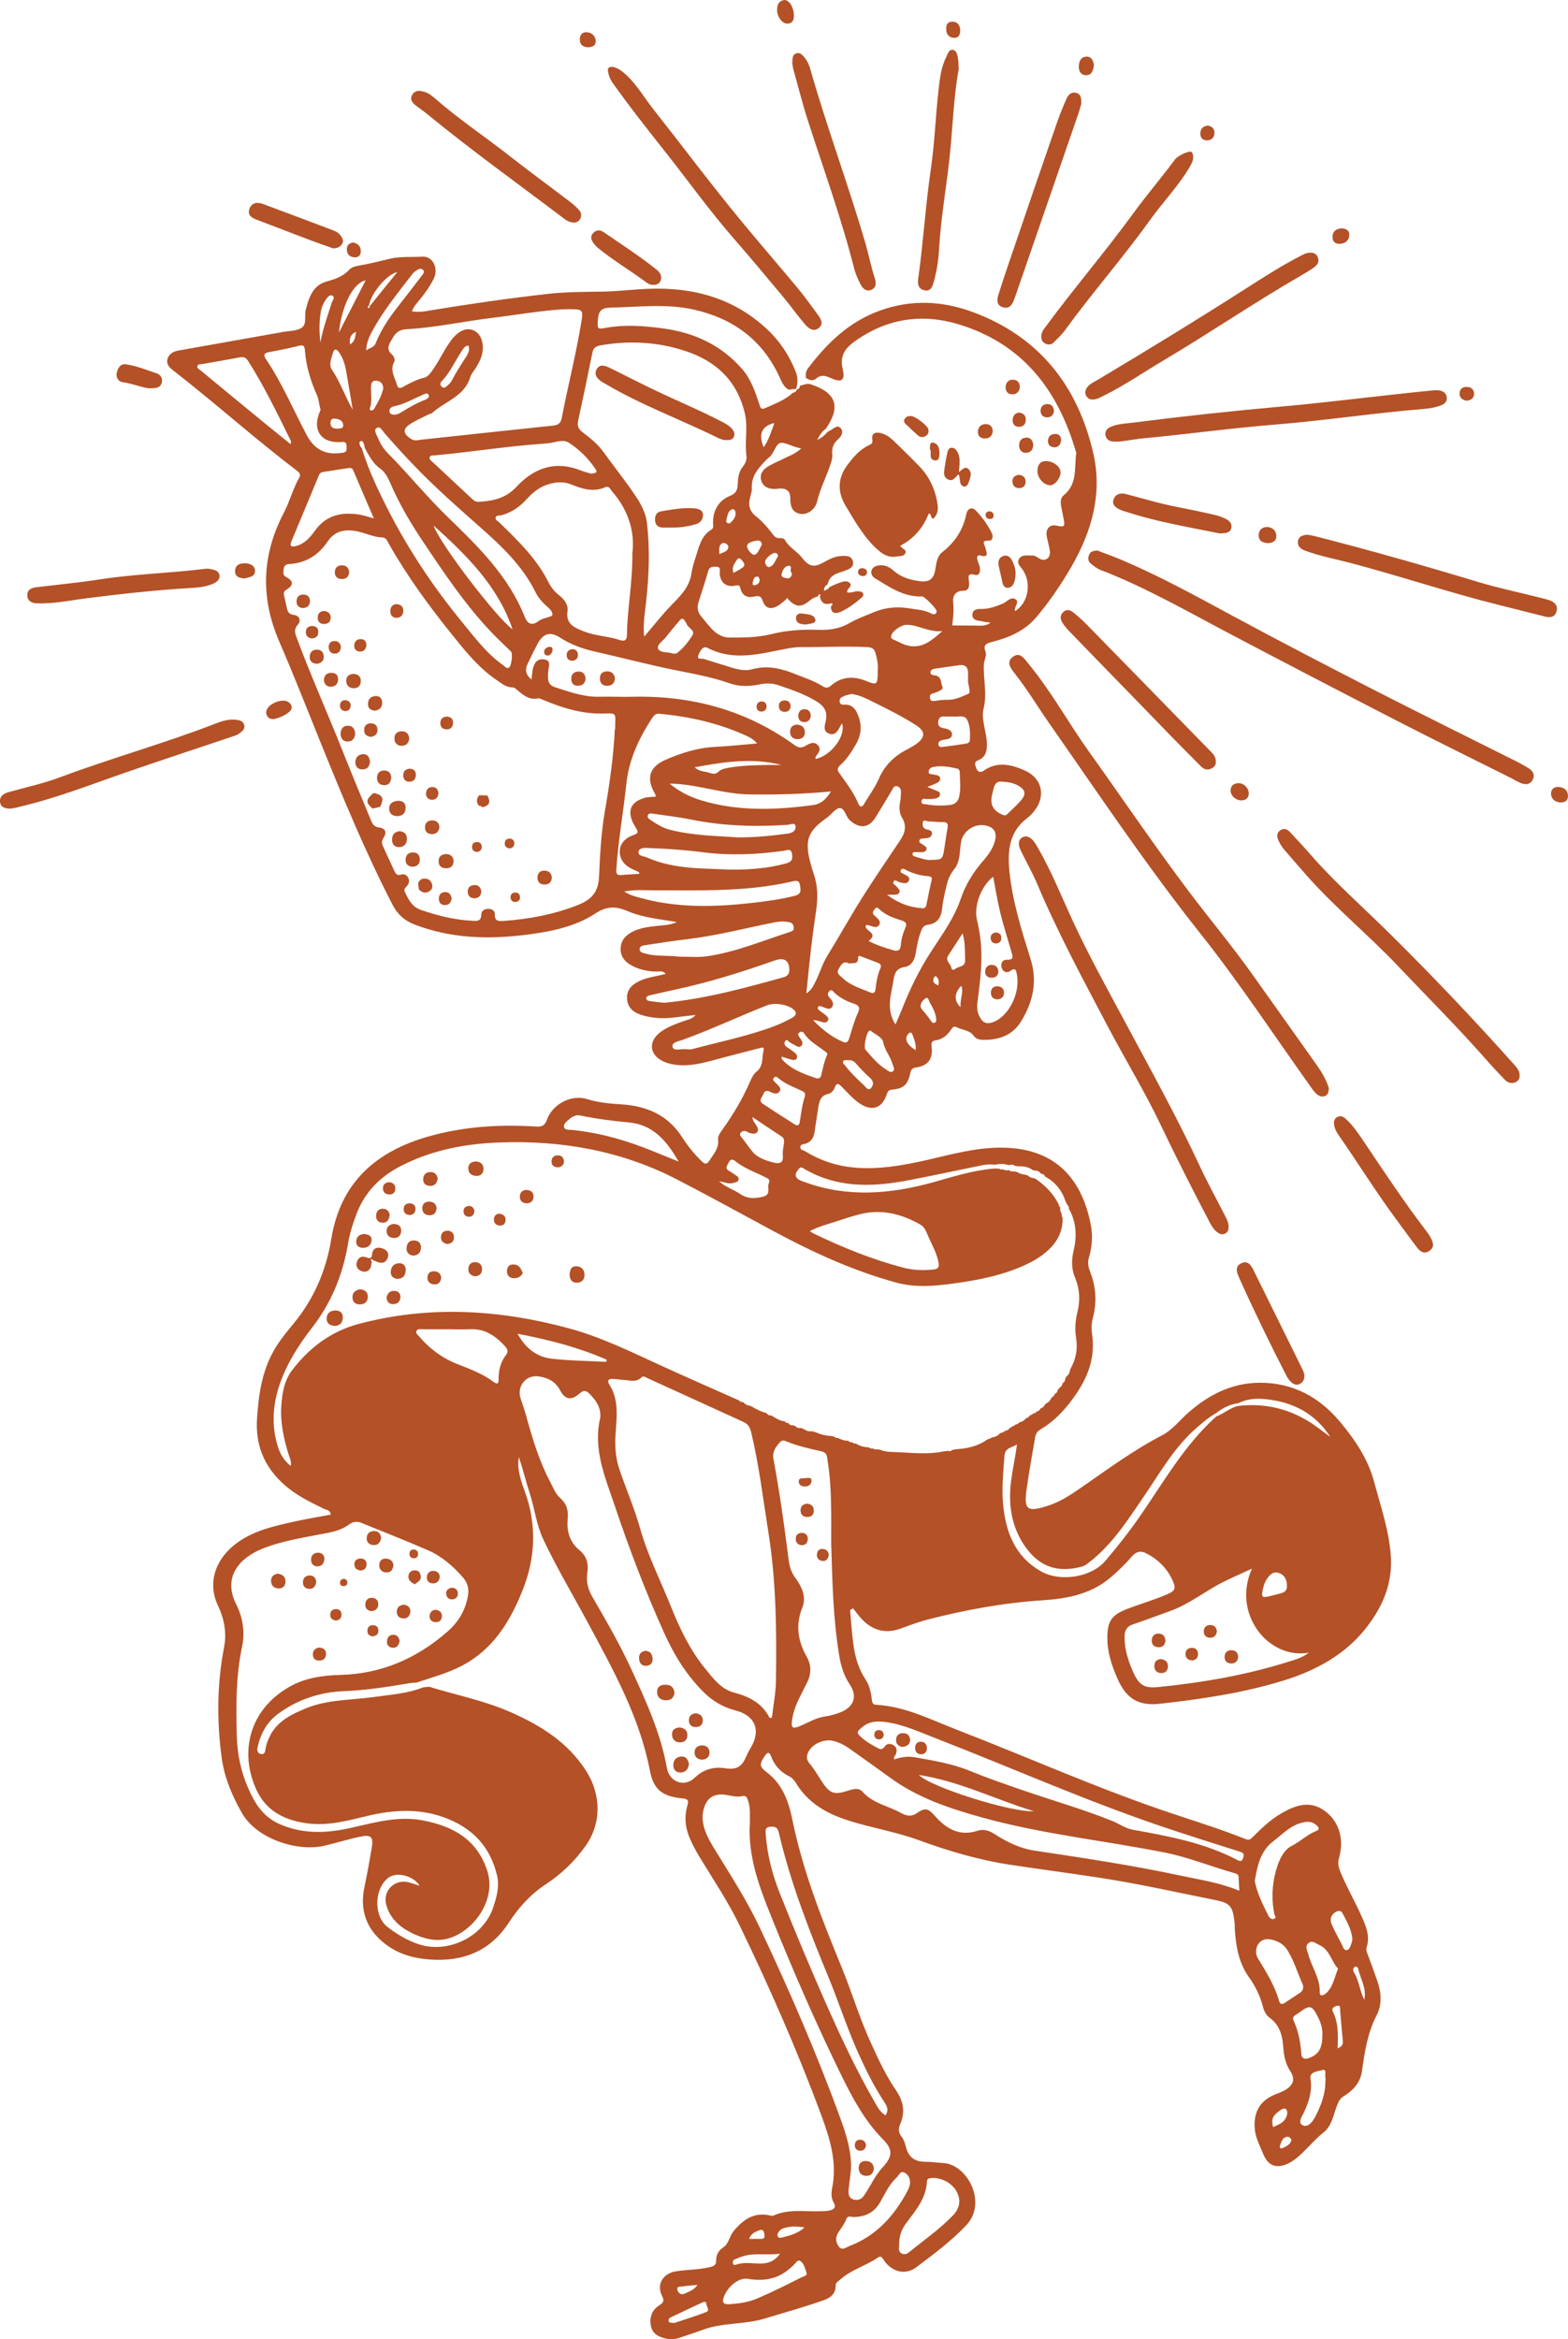 <svg xmlns="http://www.w3.org/2000/svg" id="Layer_1" viewBox="0 0 178.57 266.31"><defs><style>.cls-1{fill:#b45127;}</style></defs><path class="cls-1" d="m91.78,43.01c-.04-.37-.02-.73.22-1.05,2.17-2.88,4.68-5.32,8.18-6.59,3.55-1.29,7.09-1.13,10.53.13,7.64,2.79,12.09,8.48,13.83,16.25,1,4.49-.21,8.74-2.49,12.71-1.17,2.03-2.46,3.93-3.97,5.74-1.36,1.63-3.15,2.38-5.1,2.88-.62.16-1.05.31-.75,1.09.18.48-.15.95-.18,1.44-.09,1.69.4,3.34-.04,5.1-.28,1.13.3,2.51.38,3.8.04.88-.06,1.67-1.01,2.05-.55.22-.28.61-.18.93.13.43.51.48.81.26,1.57-1.12,3.17-.71,4.71-.03,1.95.87,2.41,2.89,1.09,4.58-.24.31-.52.61-.84.85-2.11,1.59-2.24,3.84-2,6.17.36,3.37,1.37,6.6,2.38,9.81.84,2.63.28,4.98-1.09,7.19-.97,1.57-2.56,2.11-4.35,2.06-.38,0-.79-.13-.99-.42-.49-.72-1.34-.67-1.99-1.02-.29-.15-.43,0-.59.24-.44.66-.99,1.16-1.83,1.27-.46.06-.45.36-.41.75.15,1.39-.42,2.14-1.8,2.33-.42.06-.55.26-.63.63-.28,1.33-.77,1.78-2.08,1.89-.4.03-.49.2-.6.53-.52,1.59-1.66,1.98-3.06,1.06-.8-.53-1.41-1.27-2.09-1.94-.31-.31-.55-.51-.76.08-.13.35-.4.69-.76.76-.84.17-1.01.8-1.12,1.48-.15.94-.29,1.88-.43,2.82-.1.65-.36,1.16-1.05,1.37-.21.06-.55.04-.57.36-.04.38.34.37.56.5,4.1,2.55,8.48,2.13,12.91,1.2,2.79-.59,5.52-1.43,8.39-1.59,6-.33,9.92,2.37,11.19,8.62.27,1.31.19,2.62-.2,3.91-.17.57-.04,1.1.16,1.61.67,1.71.77,3.45.3,5.23-.17.62-.18,1.26-.08,1.91.43,3.02-.8,5.5-2.59,7.79-.93,1.19-2.01,2.23-3.32,3-.39.23-.54.57-.6.97-.32,1.9-.67,3.8-.94,5.7-.35,2.48,0,2.76,2.37,2.02,1.39-.44,2.6-1.23,3.78-2.05,3.02-2.09,5.98-4.28,9.25-5.98,1.2-.62,2-1.7,2.98-2.57,2.32-2.04,4.96-3.4,8.11-3.42,3.81-.03,6.87,1.64,9.25,4.52,1.67,2.01,3.14,4.19,3.82,6.75.74,2.78,1.7,5.53,1.9,8.4.16,2.25-.37,4.39-1.56,6.41-2.48,4.22-6.27,6.49-10.81,7.87-4.54,1.38-9.2,2.07-13.89,2.59-2.48.28-3.86-.57-4.86-2.84-.66-1.5-1.17-3.02-1.16-4.69.02-1.87.46-2.56,2.24-3.25,1.57-.61,3.2-1.06,4.74-1.75.67-.3.81-.61.56-1.24-.62-1.56-1.73-2.66-3.19-3.39-.54-.27-1.07-.17-1.54.38-.76.88-1.6,1.7-2.49,2.45-2.19,1.85-4.89,2.37-7.62,2.55-4.48.29-8.87,1.09-13.21,2.21-1.06.28-2.1.68-3.14,1.05-1.62.56-3.02.18-4.21-1-.41-.41-.74-.89-1.1-1.34-.11.07-.23.13-.34.2.13,1.4.21,2.81.42,4.19.2,1.31.59,2.57,1.33,3.69.45.68.63,1.46.72,2.26.04.31.06.62.49.64,3.29.18,6.18,1.67,9.17,2.83,8.2,3.17,16.23,6.78,24.58,9.56,2.79.93,5.6,1.81,8.33,2.9.4.16.57.03.84-.25.97-.98,1.98-1.94,3.17-2.64,1.55-.91,3.21-1.56,4.91-.39,1.7,1.17,2.34,3.23,1.73,5.4-.17.59-.09,1,.14,1.59.73,1.79,1.72,3.46,2.49,5.23.47,1.07.91,2.16.51,3.37-.09.27.01.54.11.8.38,1.01.75,2.01,1.1,3.03.46,1.32.57,2.7-.08,3.94-1.04,2-1.35,4.15-1.66,6.32-.18,1.32-1,2.21-2.07,2.87-.38.23-.55.51-.71.89-.46,1.12-.6,2.45-1.61,3.25-1.01.8-1.81,1.81-2.77,2.66-.42.37-.86.7-1.37.92-1.33.57-2.22.14-2.75-1.21-.36-.9-.83-1.73-.93-2.75-.17-1.83.52-3.19,2.21-3.91.39-.17.81-.3,1.18-.51,1-.56,1.26-1.27.66-2.18-.57-.86-.74-1.78-.81-2.78-.09-1.27-.4-2.48-1.53-3.29-.41-.3-.65-.76-.77-1.23-.31-1.24-.87-2.38-1.6-3.4-1.16-1.63-1.48-3.46-1.61-5.38-.02-.3,0-.62-.04-.92-.21-1.83-.53-2.15-2.2-2.49-4.32-.87-8.62-1.83-12.98-2.51-3.48-.54-6.97-.99-10.45-1.52-3.53-.54-6.94-1.55-10.28-2.77-2.63-.97-5.39-1.4-8.05-2.25-2.47-.78-4.61-1.99-5.99-4.28-.19-.32-.44-.59-.78-.76-.98-.49-1.66-1.24-2.04-2.26-.22-.58-.45-.46-.73-.04-.64.96-.61,1.21.26,1.87,1.75,1.33,2.45,3.26,2.87,5.29,1.19,5.89,3.39,11.44,5.66,16.96,1.15,2.81,2.01,5.73,3.28,8.49.85,1.87,1.71,3.74,2.88,5.44.83,1.21,1.08,2.46.49,3.82-.25.57-.21,1.03.18,1.52.22.28.34.65.43,1,.31,1.26.97,1.8,2.27,1.8.68,0,1.34.11,2.01.14,2.74.15,5.07,4.51,2.61,7.1-1.72,1.81-3.71,3.28-5.68,4.77-1.26.95-2.8.51-3.68-.79-.18-.26-.31-.59-.69-.32-1.39.96-3.08,1.39-4.34,2.55-.2.18-.48.3-.47.63.02.93-.6,1.41-1.34,1.67-2.22.79-4.49,1.41-6.75,2.1-2.3.7-4.76.43-7.02,1.27-.92.34-1.86.64-2.79.95-.44.15-.89.17-1.36.07-.83-.17-1.57-.51-1.77-1.39-.21-.97.07-1.86.94-2.41.51-.33.59-.53.3-1.11-.64-1.28.14-2.53,1.59-2.76,1.27-.2,2.57-.17,3.83-.47.47-.11.77-.21.76-.8-.01-.61.28-1.11.81-1.46.65-.43.69-1.26,1.16-1.83,1.11-1.34,2.36-2.23,4.2-1.79.12.03.26.04.36,0,1.67-.76,3.44-.44,5.17-.49.4-.01.81,0,1.19-.08.44-.1.84-.3.5-.89-.29-.51-.3-1.09-.19-1.62.6-2.93-.21-5.59-1.22-8.32-2.73-7.37-5.88-14.54-9.3-21.61-1.3-2.68-2.95-5.16-4.5-7.69-.43-.71-.83-1.44-1.16-2.19-.55-1.24-.68-2.54-.28-3.86.16-.51,0-.69-.55-.74-2.27-.21-3.31-.96-3.73-3.13-1.19-6.17-4.2-11.54-7.12-16.96-1.7-3.16-3.55-6.24-5.07-9.49-.74-1.6-.95-3.46-1.51-5.18-.44-1.35-.77-2.74-1.23-4.1-.24,1.41.24,2.71.7,3.98,1.36,3.76,1.18,7.52-.26,11.14-1.28,3.23-3.03,6.25-6.12,8.18-1.35.84-2.87,1.38-4.39,1.86-.52.17-1.04.34-1.56.51-.25.02-.49.02-.73.06-2.5.42-5.01.82-7.56.92-2.71.11-5.24.93-7.46,2.55-1.3.94-2.02,2.27-2.37,3.81-.08.34-.05.73.39.8.42.07.47-.3.51-.6.06-.43.21-.82.39-1.22.8-1.85,2.45-2.65,4.17-3.37,2.49-1.04,5.16-.93,7.76-1.3,1.89-.27,3.82-.38,5.62-1.1.22-.02.44-.04.66-.07h.04c3.1.95,6.31,1.58,9.29,2.9,3.41,1.51,6.47,3.4,8.57,6.66,1.73,2.69,1.79,5.99-.08,8.6-1.23,1.72-2.72,3.15-4.48,4.31-1.75,1.15-3.11,2.65-4.24,4.39-2.12,3.25-5.2,4.46-9,4.19-1.89-.13-3.63-.64-5.12-1.81-2.1-1.64-2.87-3.8-2.32-6.43.31-1.47.58-2.95.83-4.43.22-1.29-.05-1.58-1.34-1.31-1.35.29-2.66.7-4.01,1.02-3.04.73-7.72-.72-9.43-3.72-1.13-1.98-1.99-4.02-2.3-6.26-.57-4.21-.54-8.43.27-12.62.32-1.67,0-3.25-.7-4.74-1.27-2.66-.22-5.41,2.21-7.16,1.94-1.4,4.23-1.89,6.5-2.4,1.37-.3,2.75-.53,4.14-.79-.08-.55-.49-.52-.76-.65-1.65-.81-3.28-1.59-4.67-2.87-2.2-2.02-3.16-4.46-2.97-7.39.18-2.74.55-5.42,1.97-7.86.62-1.07,1.4-2.01,2.18-2.96,2.32-2.81,3.72-6.04,4.3-9.62,1.05-6.48,5.11-10.03,11.19-11.73,3.98-1.11,8.02-1.36,12.11-1.1.59.04,1.01-.04,1.25-.74.59-1.73,2.72-2.97,4.61-2.38,1.21.38,2.51.51,3.8.59,2.9.17,5.36,1.18,7,3.74.63.98,1.36,1.89,2.2,2.71.35.35.6.47.91-.04.46-.74,1.1-1.38.99-2.38-.05-.43.25-.81.5-1.16,1.22-1.71,2.29-3.5,3.13-5.43.18-.42.4-.89.74-1.15.84-.65.59-1.61.81-2.43.13-.48-.32-.29-.55-.23-1.43.36-2.85.74-4.27,1.11-1.57.41-3.12.91-4.78.8-.59-.04-1.16-.14-1.7-.37-1.71-.72-1.91-2.32-.41-3.42.83-.6,1.79-.93,2.75-1.27.36-.13.77-.15,1.22-.65-.94.11-1.68.18-2.41.28-1.33.17-2.64.1-3.9-.33-.84-.29-1.44-.84-1.5-1.79s.47-1.54,1.26-1.95c.96-.51,2.05-.59,3.14-.89-.31-.4-.71-.25-1.03-.26-.97-.02-1.9-.2-2.75-.64-.8-.42-1.39-1.01-1.35-2.01.04-.98.64-1.54,1.46-1.94,1.1-.53,2.32-.55,3.5-.69.45-.06.9-.1,1.43-.36-1.93-.34-3.82-.49-5.53-1.22-1.37-.58-2.38-.65-3.78.27-2.34,1.53-5.15,2.06-7.94,2.41-4.28.53-8.49.4-12.59-1.17-1.14-.44-1.94-1.13-2.52-2.25-3.1-6-5.67-12.23-8.2-18.48-1.55-3.83-3.06-7.69-4.7-11.48-2.18-5.03-2-9.86.52-14.69.67-1.27,1.02-2.7,1.73-3.95.19-.33.11-.55-.19-.78-4.81-3.65-9.3-7.69-14.06-11.39-.45-.35-.91-.73-.74-1.36.16-.57.63-.86,1.23-.97,3.98-.7,7.96-1.41,11.94-2.12.72-.13,1.56-.1,2.12-.48.62-.42.28-1.35.46-2.05.35-1.39.83-2.77,2.31-3.19,1.01-.29,1.9-.56,2.63-1.35.3-.33.8-.43,1.26-.51,1.15-.2,2.28-.49,3.41-.76,1.11-.27,2.43-.16,3.66-.23,1.22-.07,1.88,1.35,1.31,2.5-.45.91-1.05,1.73-1.69,2.51-.29.35-.6.68-.8,1.21.79.14,1.54,0,2.25-.13,4.41-.72,8.84-1.36,13.28-1.86,2-.22,4.04-.22,6.06-.25,1.78-.02,3.55-.25,5.32-.32,5.13-.21,9.79,1.06,13.6,4.66,1.44,1.36,2.51,3,3.23,4.86.25.65.19,1.25.02,1.87-.29.03-.58.06-.87.09-.6-.35-.81-.98-1.08-1.56-1.96-4.15-5.25-6.55-9.69-7.55-3.17-.72-6.34-.29-9.51-.23-1.02.02-1.37.4-1.43,1.36-.06,1.07-.1,1.13.98.93,2.14-.38,4.27-.21,6.4.07,3.59.48,6.69,1.9,9.09,4.68.98,1.14,1.44,2.54,1.91,3.94.11.33.15.69.65.47,1.11-.5,2.28-.91,3.19-1.77.22-.01.36-.14.43-.34.2-.1.39-.19.35-.46.41-.05.78-.3,1.24-.15,2.91.95,3.46,2.55,1.72,5.06-.46.32-.73.78-.98,1.27.47-.21.85-.52,1.18-.91.11-.06.21-.13.32-.18.38-.2.81-.7,1.2-.21.33.41.02.93-.32,1.22-.57.49-.74,1.06-.67,1.78.04.38-.1.79-.23,1.16-.46,1.39-1.15,2.69-1.49,4.14-.22.95-1.14,1.55-1.9,1.42-1.03-.17-1.16-.97-1.16-1.81,0-.8-.45-1.09-1.17-1.08-.18,0-.37.06-.55.06-.69,0-1.31-.18-1.56-.89-.25-.72.1-1.28.69-1.64.59-.37,1.26-.63,1.89-.95.64-.32,1.34-.55,1.95-1.15-.87-.11-1.6-.61-2.24-.63-.66-.02-.8,1.15-1.39,1.63-.12.1-.24.19-.34.3-.87.91-1.74,1.82-1.66,3.23.02.35-.11.72-.2,1.08-.22.89-.08,1.55.74,2.19.6.47,1.16,1.1,1.64,1.71.32.41.49.77,1.07.71.17-.02.43.06.5.18.47.88,1.4,1.31,1.97,2.06.68.9,1.27,1.15,2.29.61.68-.36,1.34-.77,2.13-.81.55-.03,1.22-.08,1.37.62.15.7-.47.89-1,1.09-.63.22-1.32.34-1.69.99l-.02-.02h.02c-.08.2-.16.39-.23.58-.25.14-.39.34-.37.71.27-.14.51-.19.63-.44.31-.13.61-.29.92-.4.46-.17,1-.44,1.38-.06.37.36-.35.64-.3,1.06.46.14.88-.18,1.33-.11.18.03.38.03.48.21.13.25-.05.41-.21.55-.72.63-1.49,1.19-2.35,1.58-.54.24-1.14.21-1.08-.68.15-.04.19-.14.14-.28,0-.02-.09,0-.15-.01-.73.22-1.12-.08-1.27-.79.08-.07.12-.19.02-.22-.15-.05-.2.08-.22.21-.35.1-.67.24-.96.49-.94.8-1.57.76-2.43-.14-.11-.22-.2-.17-.27.02-.31.24-.6.53-.94.72-.78.45-1.41.28-1.69-.55-.2-.6-.46-.63-1-.51-.76.17-1.34-.1-1.54-.91-.08-.33-.16-.44-.55-.35-1.08.24-1.77-.34-1.82-1.43-.01-.31.18-.71-.41-.71-.42,0-.76-.02-.91.52-.33,1.18-.72,2.34-1.09,3.51-.19.6-.11,1.14.31,1.63.4.46.76.96,1.18,1.4.54.57,1.2.99,2.01,1,1.6.01,3.21,0,4.76-.38,1.78-.45,3.56-.56,5.38-.5,1.23.05,2.42-.11,3.54-.76.87-.51,1.84-.84,2.77-1.24,1.34-.57,2.73-.67,4.15-.43.78.13,1.58.16,2.31.53.22.11.63.31.71-.21.04-.25-1.37-1.69-1.66-1.69-2.07.08-3.67-1.04-5.32-2.04-.3-.18-.52-.46-.46-.83.08-.42.41-.58.8-.65.66-.11,1.22.13,1.69.55.86.77,1.9,1.09,3.01,1.23,1.09.14,1.6-.22,1.78-1.31.13-.73.19-1.52.81-2,1.44-1.13,2.36-2.53,2.73-4.33.14-.67.66-.87,1.14-.34.7.75,1.31,1.58,1.76,2.51.17.35.13.87-.34.86-.98-.02-.45.46-.38.84.09.46.48,1.15-.58.85-.36-.1-.42.18-.35.45.08.33.25.63.29.97.06.42-.04.92-.59.78-.78-.21-.73.15-.66.69.07.5.05,1.12-.6,1.12-.99,0-1.27.64-1.19,1.35.1.89,0,1.73-.11,2.6.89,0,1.77.02,2.65.02.55,0,1.14.11,1.73-.34-.36-.05-.61-.06-.84-.12-.51-.13-1.27-.05-1.24-.8.03-.69.76-.63,1.24-.64.79-.04,1.49-.3,2.2-.59.49-.2.92-.85,1.47-.51.51.33-.21.87-.04,1.35,1.48-.92,1.9-3.16.87-4.69-.27-.4-.76-.75-.41-1.28.34-.51.94-.33,1.44-.36.28-.02.53.14.76.29.3.2.63.3.95.09.35-.23.39-.62.33-.99-.09-.54-.26-1.07-.35-1.61-.13-.81.34-1.33,1.06-1.19,1.02.19,1.04.17.84-.91-.08-.42-.18-.84-.25-1.27-.08-.46-.1-.96.3-1.28,1.58-1.27,1.17-3.13,1.42-4.79-2.03-7.1-6.05-12.42-13.37-14.65-4.23-1.29-8.23-.67-11.89,1.95-1.14.82-1.68,1.69-1.34,3.15.3,1.29-.13,1.57-1.36,1.01-.6-.27-1.1-.42-1.67.06-.42.36-.86.13-1.26-.15h0Zm28.66,115.26c.04-.05.09-.1.13-.16.06-.02.08-.06.08-.12.18-.09.31-.22.33-.44l.05-.03v-.06c.17-.1.28-.25.28-.46.03-.08.06-.17.09-.25.3-.21.43-.51.48-.86l.02-.04c.64-1.1.85-2.28.65-3.52-.17-1.02-.08-2.01.16-3,.32-1.32.25-2.61-.28-3.87-.41-.99-.42-1.98-.17-3.04.39-1.63.34-3.27-.52-4.79,0-.21-.08-.38-.22-.52l-.14-.26s0-.08-.04-.1c-.41-1.25-1.18-2.19-2.33-2.81h0c-.06-.2-.21-.3-.42-.31l-.03-.05h-.06c-.15-.22-.37-.34-.64-.32l-.25-.05c-.47-.35-1.01-.46-1.6-.43-.13-.01-.25-.03-.38-.04-.23-.17-.47-.19-.73-.09-.55-.18-1.1-.17-1.65-.04-.49-.1-.98-.03-1.46.06-2.91.59-5.8,1.23-8.72,1.77-3.93.72-7.8.76-11.41-1.33-.2-.12-.45-.34-.65-.08-.2.25-.49.57-.37.89.17.42.65.52,1.05.67,4.84,1.76,9.72,1.35,14.53.02,2.33-.65,4.62-1.39,7.04-1.58.19,0,.38.02.56.02.11.11.23.13.36.05.23.15.48.15.74.12.16.14.34.18.55.13.12.03.25.05.37.08.27.19.59.26.92.3.1.04.21.07.31.1.16.18.37.27.6.28.09.03.17.06.26.09.09.07.18.13.28.2,1,.73,1.82,1.62,2.37,2.74,0,.13.04.25.18.3-.07.29.02.55.17.79-.06.14-.03.26.08.36.07,1.99-.97,3.35-2.5,4.43-.47.34-.99.62-1.51.87-2.66,1.28-5.52,1.83-8.4,2.23-2.19.3-4.36.49-6.56-.11-4.85-1.33-9.38-3.4-13.8-5.77-3.7-1.99-7.38-4.02-11.11-5.95-6.3-3.26-13.05-4.47-20.11-4.23-4.01.13-7.86.86-11.44,2.72-2.28,1.18-4.01,2.91-4.95,5.35-.44,1.14-.81,2.32-1.01,3.53-.59,3.51-1.92,6.72-4.11,9.53-1.5,1.93-2.8,3.98-3.61,6.27-.85,2.41-1.03,4.91-.2,7.4.26.77.68,1.45,1.41,2.03.1-.54-.1-.87-.21-1.21-.58-1.85-1-3.72-.86-5.69.1-1.43.34-2.82,1.22-3.99,1.95-2.56,4.43-4.43,7.56-5.27,8-2.13,15.97-1.66,23.89.47,3.72,1,7.16,2.7,10.65,4.3,2.87,1.31,5.76,2.58,8.64,3.86.05.02.11.05.17.07.11.16.26.21.45.18.22.26.51.41.85.44.58.33,1.15.66,1.81.82.14.2.34.29.58.28.48.3.94.62,1.53.66.06.14.18.19.33.19h.05c.11.18.27.27.49.25.1.03.21.06.31.1.17.18.36.28.61.21.13.04.25.08.37.13.27.21.58.3.92.25.13.03.25.07.38.1.58.26,1.19.42,1.83.44.13.04.25.07.38.1.09.11.21.16.36.12.37.18.75.34,1.18.32.12.15.29.19.47.18.1.13.23.16.38.13.45.28.93.43,1.47.44.17.13.35.16.55.13.1.12.22.15.37.09l.38.05c.63.29,1.32.25,1.98.28,1.73.07,3.46.29,5.18-.07l.56-.08c.2.08.38.03.54-.11.13-.02.25-.04.38-.07,1.31-.07,2.54-.36,3.63-1.14.08-.03.17-.05.25-.08.08-.04.17-.09.25-.13.33-.05.63-.16.84-.42.08-.04.17-.09.25-.13.14,0,.25-.04.32-.17.26-.04.48-.14.62-.38.05.02.09,0,.11-.05.08-.05.15-.09.23-.14.06.01.11,0,.14-.06.07-.04.13-.08.2-.13.15,0,.27-.07.34-.21.34-.06.61-.24.82-.51.14,0,.25-.05.3-.18.09-.06.18-.13.26-.19h.06l.04-.04c.08-.05.15-.1.23-.14.15,0,.25-.07.32-.21.22-.02.35-.14.42-.34.24-.05.4-.21.5-.42.05-.05.1-.1.15-.15.28-.12.46-.32.58-.59.04-.05.09-.1.13-.15.15-.06.24-.16.25-.32.19-.08.31-.21.34-.42h.01s.03-.02.03-.02ZM41.55,51l-.02-.04c-.02-.12-.02-.24-.07-.34-.08-.17-.1-.48-.37-.4-.25.08-.14.35-.08.54.03.1.13.18.2.28.74,2.44,1.83,4.73,2.98,6.99,2.35,4.6,5.21,8.87,8.49,12.86,1.42,1.73,2.76,3.53,4.62,4.84.19.13.35.39.63.3.31-.11.5-1.62.26-1.86-.72-.71-1.47-1.39-2.16-2.12-3.04-3.18-5.48-6.84-7.91-10.47-1.26-1.88-2.42-3.84-3.37-5.9-.4-.86-.66-1.77-1.48-2.35-.64-.45-1.03-1.1-1.42-1.76-.03-.06-.07-.13-.1-.19-.03-.06-.06-.12-.08-.17-.04-.06-.07-.12-.11-.17h0Zm.55-16.14c1.01-1.25,2.03-2.5,3.15-3.89-1.27.29-3.04,2.51-3.23,3.83-.11.06-.21.2-.09.26.14.08.15-.1.17-.2h0Zm109.44,128.78c-1.75-2.74-4.33-4.06-7.48-4.36-1.03-.1-2.08-.02-3.04.47-.96.12-1.79.55-2.54,1.14-.83.46-1.52,1.07-2.24,1.69-2.49,2.17-4.09,5.02-5.91,7.69-1.86,2.73-3.63,5.54-6.3,7.6-.25.19-.47.38-.78.47-2.82.76-4.97.07-6.67-2.52-1.45-2.21-1.77-4.72-1.42-7.33.18-1.35.48-2.67.66-4.06-.54.4-1.36.33-1.43,1.32-.12,1.81-.32,3.62-.16,5.41.28,3.2,1.32,6.03,4.34,7.74,2.14,1.22,5.69.69,7.29-1.18,1.37-1.6,2.68-3.26,3.89-5,2.75-3.96,5.12-8.2,8.77-11.47.89-.32,1.59-1.02,2.54-1.2,2.79-.31,5.41.24,7.81,1.67.94.56,1.79,1.27,2.68,1.9h0Zm-81.48-80.64c0-.18,0-.37,0-.55.06-1.22.06-1.27-1.15-1.22-2.49.1-4.78-.6-7.03-1.54-.19-.08-.42-.22-.6-.18-1.01.21-1.69-.37-2.37-.95-.17-.14-.3-.3-.54-.3-.72,0-1.24-.45-1.8-.83-2.17-1.47-3.75-3.51-5.36-5.52-2.54-3.16-4.9-6.44-6.91-9.96-.17-.3-.29-.74-.73-.76-1.01-.03-1.9-.49-2.85-.69-1.34-.28-2.55-.12-3.41,1.15-1.03,1.54-2.47,2.45-4.35,2.56-.41.03-.63.19-.66.6-.02.35-.14.68.34.92.8.41.8.92,0,1.39-.37.22-.35.43-.27.75.1.42.19.84.28,1.26.09.47.21.81.84.88.62.07.82.67.43,1.1-.48.53-.33.96-.13,1.49,1.62,4.37,3.53,8.62,5.25,12.95,1.04,2.61,2.11,5.2,3.19,7.8.17.39.34.8.94.86.73.08.92.55.51,1.17-.22.34-.23.59-.08.93.43.92.84,1.84,1.27,2.76.16.34.31.67.81.5.32-.11.61.02.79.33.19.33.13.66-.1.94-.17.21-.43.37-.27.7.42.85.8,1.69,1.83,2.05,1.93.66,3.88,1.15,5.91,1.24.54.03.95.04.97-.71,0-.44.39-.67.85-.65.4.01.71.25.69.6-.04.87.51.81,1.07.77,2.89-.21,5.69-.74,8.4-1.81,1.56-.62,2.32-1.47,2.4-3.21.11-2.5.24-5.02.67-7.5.53-3.08.98-6.17,1.13-9.3h0Zm17.61,112.59c.08-.02.16-.04.24-.06.16-1.39.44-2.79.46-4.18.08-5.67.03-11.34-.87-16.96-.61-3.81-1.06-7.64-1.97-11.4-.14-.57-.4-.91-.93-1.14-3.63-1.65-7.25-3.31-10.87-4.96-.21-.1-.46-.3-.68-.08-.57.59-1.25.34-1.91.3-.46-.03-.91-.11-1.37-.13-.49-.03-.64.23-.39.62,1.2,1.86.81,3.92.71,5.91-.07,1.31.04,2.57.46,3.8.76,2.23,1.7,4.39,2.34,6.67.87,3.11,2.35,5.99,3.54,8.97.99,2.47,2.15,4.89,3.85,6.98.93,1.14,1.83,2.38,3.34,2.77,1.73.45,3.19,1.21,4.04,2.9h0Zm-39.88,19.1c-.72-1.19-2.66-1.61-3.56-.92-1.63,1.24-1.71,4.39-.07,5.63,1.09.83,2.26,1.54,3.61,1.97,3.31,1.04,7.29-.89,8.39-4.2.4-1.21.76-2.43.42-3.77-.76-3.03-2.57-5.07-5.43-6.27-3.12-1.32-6.28-1.13-9.46-.36-2.15.52-4.3,1.09-6.52.83-2.55-.3-4.77-1.3-5.93-3.76-2.02-4.3-.89-9.17,3.71-11.8,1.82-1.04,3.83-1.31,5.85-1.36,4.69-.13,8.68-1.89,12.16-4.93,1.27-1.11,2.07-2.46,2.34-4.15.13-.81-.08-1.44-.59-2.03-1.12-1.28-2.4-2.4-3.97-3.08-2.5-1.09-5.04-2.08-7.56-3.11-.53-.22-1-.15-1.47.2-.7.52-1.52.76-2.38.93-2.52.51-5.08.85-7.49,1.82-2.38.96-4.56,3.08-2.95,6.29.76,1.51,1.03,3.18.68,4.84-.72,3.39-.69,6.82-.6,10.25.06,2.01.47,3.96,1.27,5.81.76,1.76,1.7,3.32,3.64,4.16,2.72,1.18,5.42,1.02,8.19.39,2.66-.6,5.31-1.36,8.07-.83,3.39.66,6.14,2.09,7.34,5.7,1.2,3.61-1.99,7.49-5.08,7.88-1.27.16-2.5-.25-3.63-.82-1.32-.67-2.37-1.65-2.78-3.14-.44-1.6.95-2.99,2.58-2.56.35.09.68.22,1.21.39h0Zm25.59-142.23c1.07-1.25,1.94-2.37,2.9-3.38,1.05-1.1,2.2-2.11,2.45-3.73.1-.63.27-1.26.48-1.87.39-1.18.61-2.47,1.81-3.19.26-.16.2-.41.19-.65-.07-1.48.63-2.68,1.96-3.2.63-.25.82-.66.84-1.26.03-.71.1-1.43.55-2,.31-.39.51-.81.45-1.26-.23-1.65.21-3.29-.21-4.98-.92-3.68-3.31-5.85-6.75-6.98-3.13-1.04-6.36-1.21-9.62-.65-.58.1-.86.29-.97.86-.52,2.58-1.06,5.16-1.62,7.73-.13.6.04.96.52,1.32.88.66,1.73,1.35,2.39,2.27.98,1.37,2.03,2.69,3,4.06.86,1.22,1.75,2.45,1.93,4.01.35,3,.23,5.98-.1,8.98-.13,1.22-.37,2.46-.22,3.94h0Zm-5.02,88.92c.1-1.15-.49-1.98-1.26-2.74-.39-.38-.68-.37-1.09,0-.93.82-1.65.73-2.21-.34-.53-1.02-1.38-1.44-2.42-1.6-1.45-.23-2.54,1.08-2.1,2.48.21.64.44,1.27.62,1.93.72,2.6,1.48,5.18,2.75,7.58.34.65.61,1.38,1.15,1.86.76.67.95,1.45.85,2.39-.13,1.39.23,2.62,1.34,3.54.82.68,1.06,1.52.9,2.54-.15.96.04,1.85.54,2.72,1.55,2.68,3.11,5.36,4.41,8.17,1.69,3.67,3.39,7.34,4.11,11.37.29,1.63,2,2.21,3.14,1.13,1.02-.97,2.14-1.31,3.52-1.1,1.33.2,1.9-.21,2.4-1.4.13-.31.29-.61.46-.89,1.23-2.01.55-3.72-1.73-4.3-1.37-.35-2.53-1.03-3.55-2.02-2.05-2.01-3.5-4.43-4.65-7.01-2.08-4.64-3.89-9.39-5.51-14.21-1.11-3.3-2.52-6.48-1.67-10.09h0Zm-4.15-126.17c-2.32.11-5.28.63-8.26.99-3.22.4-6.41,1.1-9.65,1.28-.88.05-1.25.42-1.61,1.05-.35.61-.8,1.19-.03,1.85.22.19.36.6.22.85-.49.93.07,1.69.3,2.51.13.47.33.52.71.31.75-.41,1.51-.83,2.35-1.03.39-.09.6-.32.84-.63.86-1.13,1.41-2.44,2.25-3.58.88-1.19,1.84-1.6,2.7-1.15.87.45,1.21,1.78.76,3.04-.13.37-.34.72-.53,1.07-.23.4-.58.75-.71,1.18-.67,2.2-2.87,2.74-4.34,4.07-.11.1-.29.1-.42.17-.66.33-1.33.63-1.96,1.01-1.01.61-.98,1.18.05,1.81.36.21.72.09,1.07.05,5.03-.53,10.05-1.09,15.07-1.61.59-.06.85-.31.96-.88.69-3.64,1.63-7.23,2.22-10.89.25-1.51.24-1.51-1.99-1.47h0Zm7.81,27.71c.29-2.33-.43-4.84-2.33-6.99-.21-.24-.32-.66-.77-.46-1.33.59-2.58.2-3.82-.3-1-.41-1.98-.3-2.96.07-.92.34-1.61.99-2.26,1.69-.76.83-1.67,1.43-2.77,1.73-.23.06-.57-.03-.65.23-.11.32.26.44.44.62,2.13,2.08,4.26,4.14,5.61,6.86.29.58.73,1.06,1.24,1.46.55.45.98,1.05.88,1.73-.22,1.48.76,1.88,1.81,2.3,1.32.54,2.76.55,4.1.99.6.2.85.06.86-.58.04-2.97.65-5.91.62-9.38h0Zm22.64,113.09c0-3.63.08-6.67-.4-9.67-.08-.47-.03-.96-.71-1.11-1.37-.31-2.75-.61-4.06-1.16-.24-.1-.47-.11-.67.12-.48.56-.89,1.06-.73,1.94.67,3.58,1.18,7.18,1.64,10.8.12.9.17,1.77.8,2.63.68.93,1.37,2.15.85,3.43-.8,1.99-.53,3.82.5,5.63.55.98.52,1.99.01,2.99-.28.55-.56,1.09-.83,1.64-.41.83-.74,1.69-.86,2.61-.12.83.07.98.82.68.96-.38,1.84-.97,2.9-1.12.57-.08,1.14-.24,1.69-.44,1.62-.59,2.09-1.83,1.17-3.21-.67-1-1.01-2.1-1.2-3.25-.72-4.34-.79-8.72-.91-12.5h0Zm-34.13-98.64c.05-.45.07-.72.11-.99.12-.72.41-1.39,1.24-1.32,1,.08.57.85.55,1.42-.03.69-.16,1.45.76,1.75,1.66.54,3.3,1.14,5.1,1.09,1.29-.03,2.58.04,3.86,0,6.7-.13,12.86,1.54,18.33,5.5.38.28.74.38,1.18.13.47-.27,1.02-.62,1.5-.1.48.53-.08.94-.3,1.39-.02.04.03.1.04.16,1.75-.36,3.48-2.65,2.99-4.05-.09.16-.17.28-.24.41-.27.51-.58,1.02-1.26.75-.65-.26-.49-.8-.37-1.34.24-1.02-.03-1.69-.95-2.27-1.36-.85-2.87-1.36-4.38-1.88-.69-.24-1.38-.26-2.08-.12-1.16.24-2.35.3-3.46-.09-2.12-.75-4.31-1.12-6.5-1.57-2.94-.6-5.84-1.37-8.77-2.03-1.45-.32-2.82-.8-4.08-1.61-1.14-.74-1.94-.51-2.59.72-.4.76-.78,1.52-1.14,2.3-.28.6-.24,1.16.45,1.73h0Zm82.05,101.21c-1.25.58-2.29,1.03-3.29,1.53-2.05,1.03-3.85,2.52-6.04,3.3-1.41.51-2.81,1.04-4.23,1.52-.69.23-.94.67-.95,1.38-.02,1.42.4,2.71.95,3.98.67,1.53,1.26,1.94,2.9,1.77,5.1-.51,10.12-1.38,15.01-2.94.7-.22,1.43-.43,2.13-.97-4.61.81-8.8-4.43-6.48-9.57h0Zm-1.44,36.65c-.03-.54-.07-1.02-.08-1.51,0-.26-.12-.37-.36-.44-2.71-.75-5.32-1.84-8.11-2.39-6.91-1.36-13.94-2.09-20.75-3.98-3.73-1.03-7.32-2.23-10.47-4.53-1.51-1.1-3.04-2.18-4.56-3.26-.6-.43-1.25-.78-1.98-.94-.99-.22-2.28.34-2.75,1.23-.24.46-.29.88.11,1.35.51.6.92,1.3,1.35,1.97.94,1.47,1.42,1.65,3.04,1.13.57-.18,1.21-.38,1.65.12,1.18,1.34,2.93,1.61,4.39,2.42.52.29,1.12.47,1.74.05,1.03-.69,1.31-.61,2.16.34,1.29,1.44,2.78,2.3,4.81,1.63.71-.23,1.36,0,1.99.41,1.37.89,2.91,1.62,4.47,1.85,5.58.84,11.15,1.67,16.66,2.85,2.21.47,4.46.8,6.69,1.72h0Zm-55.74-7.47c0-.43,0-.86,0-1.29.01-.46-.04-.92-.17-1.36-.11-.36-.2-.76-.72-.63-.63.15-1.21-.05-1.82-.14-1.48-.23-2.32.42-2.61,1.88-.14.72-.04,1.39.18,2.07.34,1,.9,1.87,1.45,2.76,1.69,2.74,3.42,5.45,4.8,8.37,3.37,7.13,6.5,14.35,9.2,21.76.63,1.74,1.19,3.47,1.21,5.35,0,.96-.21,1.89-.28,2.83-.03.46.05.89.55,1.04.45.13.87.01,1.15-.37.3-.42.57-.87.83-1.32.39-.7.81-1.38,1.35-1.97,1.13-1.23,1.2-2,.06-3.16-2.13-2.15-3.52-4.78-4.83-7.45-2.88-5.89-5.49-11.91-7.94-17.99-1.35-3.35-2.59-6.7-2.43-10.39h0Zm6.43-94.66c.66-.45.82-.93,1.04-1.35.49-.95.77-1.99,1.34-2.92,1.35-2.19,2.6-4.44,3.97-6.62,1.39-2.2,2.86-4.35,4.31-6.51.57-.85.82-1.65.23-2.63-.31-.52-.33-1.17-.21-1.79.07-.36.08-.73.1-1.1,0-.3-.1-.55-.4-.66-.37-.13-.47.17-.61.41-.62,1.02-1.22,2.05-1.85,3.07-.79,1.29-1.86,1.39-2.97.38-.47-.43-.59-1.4-1.15-1.38-.51.03-.97.76-1.5,1.13-2.1,1.46-2.51,2.52-1.86,5.01.12.44.24.89.39,1.32.49,1.37.49,2.79.29,4.18-.3,2-.56,4.01-.77,6.02-.11,1.08-.22,2.16-.35,3.44h0Zm10,87.2c.74-.25,1.52-.38,2.31-.25,2.14.38,4.28.72,6.32,1.56,1.95.8,3.96,1.49,5.96,2.18,3.42,1.18,6.9,2.17,10.26,3.52.79.32,1.46.84,2.35,1,4.07.73,8.15,1.48,11.88,3.44.35.19.53.18.67-.24s.03-.58-.39-.71c-3.01-.95-6.02-1.9-9.01-2.91-8.71-2.96-17.13-6.7-25.7-10.03-1.83-.71-3.61-1.53-5.58-1.81-.95-.13-1.83-.11-2.62.51-.78.62-.78.72-.04,1.35.47.4,1,.71,1.54,1,.37.2.65.41.99-.09.25-.38.71-.35,1.07-.08.35.26.31.63.17,1-.06.16-.28.25-.17.55h0ZM67.33,53.92c.32-.07.81-.02.5-.5-.8-1.21-1.84-2.24-3.05-3.02-.67-.43-1.49-.04-2.24.05-.21.03-.42.04-.64.06-4.13.29-8.21.94-12.33,1.33-.22.02-.55-.05-.64.22-.08.27.21.42.38.58,1.49,1.4,3,2.8,4.5,4.2.18.17.38.3.65.29,1.65-.08,3.13-.38,4.37-1.72,2.02-2.18,4.49-3.01,7.4-1.82.37.15.76.23,1.1.34h0Zm5.44,45.58c.01-.06.02-.13.04-.18-.13-.07-.26-.14-.4-.2-.97-.37-1.77-.99-1.83-2.06-.05-1.01.64-1.68,1.58-2,.64-.21.49-.43.21-.89-1.04-1.65-.7-2.83,1.04-3.34.39-.12.83-.09,1.27-.13-.03-.13-.03-.23-.07-.3-1.06-1.8-.68-3.1,1.25-3.93,1.77-.76,3.61-1.35,5.58-1.44,1.6-.08,3.2-.26,4.79-.39-.36-.41-.76-.67-1.2-.86-3.15-1.45-6.48-2.2-9.93-2.52-.46-.04-.65.21-.86.53-1.5,2.31-2.63,4.71-2.92,7.53-.34,3.22-.92,6.42-1.13,9.67-.03.47.07.69.59.63.66-.07,1.33-.08,1.99-.13h0Zm19.44,40.65c.28.17.4.26.53.32,3.29,1.57,6.65,2.95,10.19,3.86,1.12.29,2.23.31,3.36.2.53-.05.69-.26.6-.76-.19-1.07-.73-2.01-1.16-2.98-.22-.5-.4-1.08-.89-1.36-2.16-1.24-4.46-1.82-6.94-1.19-.92.23-1.82.54-2.72.83-.95.31-1.93.55-2.96,1.09h0Zm4.71-61.13c-.21.05-.46.09-.68.18-.31.13-.68.25-.62.68.06.43.42.34.72.34.63.02,1.01.41,1.26.93.58,1.22.55,2.44-.13,3.6-.5.84-1.02,1.68-1.76,2.34-.3.27-.42.51-.17.86.81,1.15,1.68,2.26,2.23,3.58.17.4.42.38.64-.01.55-.95,1.24-1.84,1.67-2.85.67-1.56,1.77-2.6,3.24-3.36.38-.2.76-.41,1.1-.66.98-.73.95-1.41-.07-2.07-1.55-1-3.2-1.82-4.84-2.63-.81-.4-1.63-.85-2.6-.95h0Zm3.04-2.73c.07-.66-.08-1.31-.26-1.96-.14-.51-.44-.63-.94-.66-2.53-.13-5.06.02-7.58,0-.52,0-1.03.07-1.55.17-3.02.57-6.03,1.48-9.05-.08-.55-.29-.88.41-1.04.81-.23.58.38.37.63.45.96.32,1.93.59,2.89.9.86.28,1.76.51,2.62.27,1.71-.48,3.29-.09,4.83.53,1.08.43,2.2.79,3.19,1.41.33.21.6.21.91-.06,1.26-1.1,2.66-1.11,4.13-.51,1.06.44,1.18.37,1.22-.77,0-.15,0-.31,0-.49h0Zm2.03,40.32c.3-.7.55-1.25.77-1.81.88-2.23,1.92-4.37,3.22-6.38,1.26-1.95,2.66-3.83,3.42-6.06.56-1.65,1.45-3.09,2.6-4.4.59-.67,1.1-1.4,1.32-2.28.24-.96-.15-1.54-1.13-1.71-1.31-.24-2.61.72-2.77,2.03-.13,1.02-.08,2.13-.76,2.97-.4.5-.65,1.01-.8,1.61-.24.95-.47,1.9-.57,2.88-.1.99-.56,1.69-1.61,1.82-.44.05-.61.29-.76.66-.35.86-.5,1.77-.65,2.67-.13.72-.52,1.38-1.21,1.47-.97.13-1.19.74-1.3,1.48-.24,1.63-.92,3.27.22,5.07h0Zm-39.09-46.75c-.05-.29-.24-.49-.45-.68-.59-.5-1.12-1.07-1.46-1.76-1.48-2.98-3.83-5.22-6.27-7.37-2.3-2.03-4.59-4.05-6.76-6.23-1.45-1.46-2.83-2.97-4.18-4.52-.24-.28-.5-.84-.9-.56-.35.24,0,.73.15,1.09.26.66.65,1.27,1.14,1.77,2.33,2.35,4.42,4.94,6.79,7.23,3.49,3.38,6.95,6.75,8.8,11.4.28.7.74,1.1,1.55.49.35-.27.84-.36,1.27-.51.17-.06.37-.08.33-.34h0Zm37.95,170.96c.47-.7.05-1.21-.27-1.71-1.02-1.57-1.86-3.24-2.64-4.94-1.37-2.95-2.34-6.05-3.58-9.05-2.22-5.38-4.34-10.79-5.66-16.47-.13-.56-.38-.74-.95-.69-.7.05-.56.53-.54.93.17,2.34.77,4.58,1.64,6.76,1.66,4.18,3.4,8.33,5.22,12.45,1.69,3.81,3.45,7.58,5.53,11.19.33.57.63,1.18,1.26,1.54h0Zm12.25-141c-1.39,1.07-2.23,3.39-1.83,4.94.13.5.21,1.02.3,1.53.42,2.61.09,5.19-.25,7.77-.09.67-.02,1.27.33,1.85.32.52.69.68,1.31.5,1.83-.55,3.26-3.27,2.85-5.46-.09-.48-.15-.85-.77-.4-.38.27-.8.1-.96-.36-.17-.51.08-.94.57-.93.89.04.67-.43.53-.91-.43-1.5-.91-2.99-1.28-4.5-.32-1.32-.53-2.67-.79-4.02h0ZM36.5,46.61c-.17-.55-.17-1.06-.38-1.56-.72-1.63-1.26-3.32-1.39-5.11-.04-.5-.12-.72-.7-.57-1.1.28-2.21.5-3.32.7-.55.1-.8.26-.42.82,1.86,2.75,3.13,5.82,4.69,8.73.85,1.58,2.16,2.22,3.93,1.93.06,0,.12,0,.18-.02.45-.06.37-.4.38-.7,0-.32-.08-.54-.46-.51-.21.02-.43.02-.64.01-1.76-.04-2.65-1.29-2.12-2.99.08-.26.19-.51.27-.73h0Zm6.08,12.42c-.84-1.94-1.6-3.71-2.35-5.48-.15-.35-.42-.28-.69-.24-.84.13-1.69.26-2.54.39-.27.04-.54.06-.67.38-1.04,2.52-2.09,5.03-3.14,7.54-.22.52-.05.68.48.55,1-.24,1.62-.95,2.18-1.73,1.31-1.84,3.13-2.2,5.21-1.83.44.08.88.23,1.52.41h0Zm8.3,92.3h0c-.95,0-1.9,0-2.84,0-.21,0-.46-.06-.59.16-.16.28.1.45.25.62,1.18,1.4,2.62,2.48,4.33,3.16,1.45.57,2.92,1.11,4.18,2.05.43.32.58.21.57-.3,0-1,.21-1.95.84-2.75.34-.43.14-.74-.14-1.04-1.06-1.15-2.27-1.99-3.94-1.9-.89.04-1.77,0-2.66,0h0Zm-17.78-100.75c.03-.26.05-.33.03-.37-1.53-3.1-3.02-6.22-4.89-9.14-.24-.37-.5-.46-.92-.39-1.41.27-2.83.51-4.24.76-.23.04-.55-.03-.61.27-.04.22.23.34.39.47,2.45,2.03,4.91,4.05,7.37,6.07.92.75,1.84,1.49,2.87,2.32h0Zm44.26,58.33c1.06,0,2.16.11,3.27-.06,3.24-.49,6.24-1.76,9.33-2.75.25-.08.47-.19.44-.5-.03-.3-.16-.54-.47-.6-.51-.11-1.01-.13-1.54-.03-3.37.66-6.69,1.54-10.1,1.95-1.58.19-3.16.42-4.73.67-.28.04-.71.09-.72.45,0,.42.44.45.75.54,1.22.34,2.5.15,3.78.34h0Zm-6.29-7.43c.69.45,1.23.56,1.75.71,4.21,1.19,8.48,1.09,12.76.61,1.67-.19,3.34-.41,4.98-.83.76-.2.62-.69.54-1.21-.09-.59-.45-.51-.88-.41-5.12,1.19-10.34,1-15.54,1.01-1.13,0-2.25-.11-3.61.13h0Zm31.32,154.22c.03.14-.15.6.29.84.3.17.61.06.86-.14,1.67-1.37,3.46-2.6,4.98-4.18.77-.8.95-1.7.45-2.68-.54-1.05-1.89-1.72-2.99-1.57-.25.04-.41.11-.42.38-.07,1.9-1.27,3.29-2.32,4.69-.57.76-.87,1.51-.84,2.66h0Zm-19.44-156.7c2.65.03,4.62-.18,6.56-.7.59-.16.79-.41.7-1.03-.11-.76-.6-.46-.96-.41-3.08.43-6.17.56-9.26.16-2.04-.27-4.09-.4-6.13-.48-.42-.02-1.04-.06-1.13.39-.11.55.57.52.92.68,3.18,1.41,6.59,1.22,9.3,1.39h0Zm-7.3,15.16c4.6-.43,9.12-1.66,13.63-2.92.5-.14.65-.51.61-.99-.08-.97-.67-1.27-1.71-.89-3.61,1.28-7.26,2.42-11,3.24-1.01.22-2.03.44-3.04.68-.22.05-.56.1-.54.4.03.28.37.28.59.31.45.07.91.11,1.47.17Zm2.15,5.28c.47,0,.76.06,1.02,0,3.13-.84,6.33-1.47,9.37-2.62.68-.26,1.35-.58,1.99-.93.3-.17.68-.46.28-.88-.62-.65-2.22-.91-3.1-.56-3.22,1.26-6.35,2.75-9.61,3.93-.45.17-1.27.26-1.16.8.11.51.91.22,1.21.28h0Zm-1.55-30.23c1.06.87,2.24,1.48,3.52,1.88,4.23,1.3,8.53,1.14,12.84.56.92-.13,1.5-.69,2.02-1.55-3.17.31-6.22.38-9.28.34-3.08-.04-6-1.2-9.09-1.23h0Zm20.95,163.18c-.21.05-.64-.26-.83.26-.21.55-.57,1.01-.89,1.49-.35.53-.33,1.13.05,1.62.39.51.83.09,1.23-.07,3.01-1.15,5.02-3.37,6.51-6.12.16-.29.31-.61.36-.93.07-.51-.13-1.01-.57-1.27-.5-.31-.67.26-.93.51-.88.8-1.34,1.89-1.93,2.89-.66,1.11-1.64,1.61-3.01,1.63h0Zm-19.9-120.13c-1.4-2.44-2.96-4.23-5.7-4.48-1.86-.17-3.71-.41-5.53-.79-.54-.11-.95.17-1.32.49-.25.22-.59.48-.52.81.08.39.55.31.85.34,3.25.32,6.35,1.22,9.37,2.46.87.36,1.74.71,2.86,1.16h0Zm65.6,81.9c.27,1.39.92,2.67,1.56,3.96.12.24.4.46.69.31.25-.13,0-.38-.04-.57-.34-1.85-.23-3.66.37-5.44.32-.95.8-1.87,1.7-2.32.93-.47,1.68-1.23,2.65-1.62.52-.21.39-.43.07-.71-.63-.54-1.32-.38-2-.15-1.13.39-1.93,1.27-2.86,1.97-1.52,1.14-1.84,2.82-2.15,4.58h0Zm-58.8-118.83c2.21,0,3.91-.21,5.62-.43.54-.07.95-.35.88-.85-.07-.45-.58-.17-.87-.15-3.68.25-7.35.14-10.98-.59-1.44-.29-2.9-.46-4.35-.67-.22-.03-.54-.11-.63.21-.07.24.14.38.33.51.66.44,1.32.87,2.11,1.08,2.75.72,5.58.72,7.9.9h0Zm58.95,126.79c-.02.27.05.57.21.84.94,1.54,1.91,3.08,2.41,4.84.09.34.3.45.62.23.59-.39,1.18-.77,1.76-1.16.4-.27.44-.68.26-1.06-.57-1.29-.97-2.66-1.73-3.85-.46-.71-1.24-1.1-2.09-1.19-.8-.09-1.43.55-1.44,1.36h0Zm-57.8,37.32c-1.09-.21-2.29.81-2.77,1.94-.3.72-.13,1,.65.94,1.06-.08,2.12-.22,3.13-.66,1.69-.73,3.34-1.54,4.98-2.38.25-.13.74-.19.61-.55-.17-.47-.28-1.06-.73-1.34-.28-.17-.51.26-.72.46-1.22,1.18-2.58,1.98-5.15,1.6h0ZM49.38,59.83c.69,2.05,7.22,10.57,8.99,11.81-1.66-4.89-5.17-8.38-8.99-11.81Zm43.22,56.32c1.06,1.07,2.11,1.91,3.39,2.46.46.2.6-.05.72-.41.31-.96.56-1.95.98-2.86.33-.7.08-.9-.51-1.1-.79-.26-1.52-.64-2.14-1.21-.16-.14-.3-.48-.59-.19-.23.23-.21.49.02.73.28.3.56.68.3,1.06-.29.42-.72.11-1.09,0-.17-.06-.37-.18-.5,0-.15.21.06.32.19.44.37.34,1.14.67.93,1.09-.3.6-.96-.09-1.7,0h0Zm-.93,8.57c.08-.38-.22-.46-.46-.58-.86-.4-1.75-.73-2.5-1.34-.16-.13-.34-.34-.55-.13-.27.26,0,.42.17.6.25.29.72.56.46.98-.25.39-.72.23-1.08.05-.39-.2-.63-.12-.79.29-.14.34-.56.72-.07,1.05,1.21.82,2.45,1.6,3.69,2.39.26.17.48.08.53-.25.17-1.02.28-2.06.62-3.05h0Zm-2.66-4.44c.02.16,0,.26.04.31,1.04,1.17,2.45,1.66,3.87,2.15.23.08.51.04.59-.27.2-.8.34-1.61.68-2.37.1-.24-.17-.35-.34-.48-.79-.62-1.71-1.09-2.27-1.97-.14-.22-.34-.25-.55-.1-.25.19-.09.36.03.55.2.3.51.67.19.97-.32.3-.67-.1-.99-.22-.11-.04-.2-.14-.31-.19-.17-.07-.31-.42-.51-.17-.19.24-.11.52.17.71.33.22.66.45.96.7.16.14.28.36.17.58-.12.24-.37.21-.57.16-.37-.09-.73-.22-1.15-.35h0Zm-19.96,34.75c.02-.08.04-.16.05-.23-3.2-1.4-6.55-2.27-10.16-2.96.95,1.72,2.24,2.65,3.89,2.84,2.06.24,4.14.25,6.22.36Zm16.64-27.88c.03.51.28.68.41.91.15.27.36.55.12.84-.23.26-.57.15-.86.08-.17-.05-.33-.2-.5-.22-.44-.05-.72.34-.51.59.51.61.93,1.29,1.43,1.86.52.59,1.48.94,2.35,1.15.71.17,1.11,0,1.02-.84-.04-.45.07-.91.13-1.36.04-.32.03-.58-.29-.79-1.07-.69-2.12-1.41-3.3-2.2h0Zm23.42-51.4c-.82.12-1.64.22-2.45.35-.26.04-.63.08-.69.37-.08.41.35.38.57.43.72.16.59.86.79,1.29.15.31-.43.5-.76.65-.11.05-.23.08-.35.11-.32.08-.35.3-.3.56.07.33.28.32.56.28.48-.07.97-.13,1.46-.12.84.02,1.61-.38,2.32-.67.4-.16-.1-1.12-.01-1.72.02-.15-.02-.31-.01-.46.06-.82-.25-1.24-1.14-1.07h0Zm41.49,155.95c.04-.62-.13-1.3-.44-1.94-.75-1.52-.95-1.58-2.31-.56-.27.2-.76.34-.54.82.57,1.21.8,2.49.89,3.81.04.52.35.65.84.48,1.11-.39,1.56-1.1,1.56-2.61h0Zm-49.59-129.84c1.35,1.01,2.63,1.45,4.05,1.54.38.02.42-.27.48-.55.17-.87.34-1.74.55-2.6.1-.4-.08-.47-.41-.5-.89-.07-1.74-.31-2.53-.72-.2-.1-.41-.24-.55.02-.17.3.14.34.3.44.29.19.8.31.61.76-.19.45-.67.28-1.06.19-.22-.05-.48-.35-.66-.12-.24.32.21.43.34.63.13.2.4.35.3.63-.12.33-.44.26-.71.28-.14,0-.28,0-.69,0h0Zm4.56-12.29c.42.17.69.29.97.41.22.09.52.13.51.45-.01.34-.32.44-.58.49-.3.06-.61.05-.91.05-.23,0-.55-.13-.61.21-.08.44.35.35.57.39.88.17,1.77.17,2.65.08.57-.06.95-.4,1.07-.97.2-.91.08-1.83.06-2.74,0-.18-.07-.4-.27-.44-.93-.2-1.86-.38-2.81-.17-.24.05-.44.25-.46.52-.02.33.26.25.46.31.33.09.85.03.85.5,0,.39-.47.51-.8.67-.17.08-.34.13-.68.26h0Zm-23.68,44.9c.69.67,1.62.92,2.37,1.44.84.58,1.65.56,2.6.34,1.02-.23.47-1.04.7-1.55.2-.44-.14-.55-.47-.71-1.12-.56-2.32-.97-3.31-1.77-.34-.27-.58-.3-.79.12-.17.35-.5.68.07.98.24.13.46.3.69.45.17.12.4.23.37.48-.03.31-.33.34-.55.41-.58.17-1.12-.08-1.69-.19h0Zm17.04-27.34c.87.47,1.82.76,2.79,1.05.51.15.83.03.87-.57.05-.68.23-1.33.5-1.95.21-.49.12-.69-.39-.86-.93-.3-1.87-.61-2.59-1.32-.14-.13-.3-.25-.45-.03-.14.21-.41.43-.13.72.33.34.92.69.56,1.18-.32.44-.91-.02-1.38-.05-.04,0-.08.07-.13.1-.1.6,1.56.84.34,1.72h0Zm-2.21,2.57c-.69-.38-.92.13-1.2.59-.33.56.15.76.43,1.04.88.87,2.05,1.18,3.14,1.65.5.22.59-.09.63-.46.08-.76.22-1.52.52-2.22.16-.36.08-.57-.3-.7-.57-.21-1.14-.45-1.71-.65-.17-.06-.51-.27-.5.07.01.87-.62.54-1.03.68h0Zm55.66,114.42c-.78-.84-.93-2.18-2.19-2.72-.38-.17-.75-.54-1.17-.19-.45.38-.14.82-.03,1.26.37,1.46,1.36,2.71,1.31,4.33-.02.63.54.3.78.07.74-.71.87-1.72,1.31-2.75h0Zm-46.32-126.23c1.21.01,1.3-.07,1.48-1.26.12-.78.22-1.57.37-2.35.1-.54-.07-.72-.61-.69-.51.02-1.04-.08-1.56-.07-.22,0-.6-.32-.66.16-.03.27,0,.61.4.73.3.08.76.11.64.59-.09.38-.48.42-.83.45-.21.02-.48-.04-.57.2-.12.33.23.37.4.52.17.15.49.24.39.54-.1.31-.42.31-.69.31-.15,0-.3,0-.46-.01-.17,0-.41-.06-.44.19-.03.22.19.29.37.34.59.17,1.16.41,1.74.36h0ZM41.7,39.89c.46-.33.88-.31,1.08-.81.64-1.6,1.61-3.01,2.68-4.36.87-1.1,1.73-2.22,2.58-3.34.14-.18.36-.42.14-.65-.24-.25-.51-.09-.75.06-.15.1-.31.21-.42.35-1.66,2.15-3.39,4.26-4.68,6.67-.31.59-.58,1.19-.63,2.07Zm72.43,49.1c-.51-.08-.82.17-.95.7-.07.27-.14.53-.2.8-.26,1.06.12,1.81,1.13,2.24.21.09.4.16.59-.03.56-.56,1.18-1.08,1.67-1.7.52-.66.34-1.14-.41-1.56-.55-.31-1.15-.41-1.82-.45h0Zm-9.49,113.08c1.37,1.4,10.59,4.29,13.11,4.13-4.45-1.35-8.47-3.42-13.11-4.13h0Zm4.02-120.5h-1.22c-.38,0-.55.23-.59.57-.04.33.05.62.42.71.47.12,1.12.18,1.14.73.02.63-.68.55-1.12.68-.27.08-.47.24-.43.51.05.34.38.27.59.25.85-.1,1.69-.23,2.54-.36.21-.03.44-.11.46-.38.05-.8.04-1.65-.31-2.34-.3-.6-1.11-.3-1.48-.36h0Zm42.28,155.36c0-.15.04-.32,0-.46-.09-.3.21-.95-.35-.8-.5.13-1.47.2-1.35.94.23,1.43-.17,2.64-.75,3.89-.21.44-.73,1.15-.14,1.45s1.13-.39,1.41-.92c.67-1.28,1.19-2.62,1.18-4.1h0ZM76.79,74.41c.06,0,.21.01.3-.05.73-.56,1.32-1.3,1.78-2.07.32-.53-.52-.8-.68-1.27-.04-.11-.13-.21-.19-.31-.18-.35-.38-.34-.62-.05-.53.63-1.07,1.26-1.58,1.91-.33.42-1.05.85-.84,1.3.21.46,1.04.34,1.59.51.06.02.12.02.24.04h0Zm30.51-2.56c-1.6.14-2.74-.73-4.07-.72-.57,0-1.61.7-1.73,1.23-.04.16-.03.33.13.39.69.29,1.32.72,2.1.81,1.44.16,2.4-.66,3.58-1.71h0Zm-8.17,45.46c-.05.02-.12.03-.16.06-.3.19-.65,1.86-.4,2.14.7.8,1.38,1.65,2.3,2.22.24.15.55.45.82.23.28-.22.02-.57-.06-.85-.24-.88-.89-1.56-1.06-2.51-.09-.5-.94-.86-1.45-1.28h0ZM40.17,46.64c-.28-1.64-.51-3.08-.77-4.52-.13-.73-.38-1.42-.8-2.03-.2-.3-.52-.46-.66.02-.19.66-.55,1.39-.11,2.03.93,1.37,1.44,2.95,2.34,4.51h0Zm113.84,174.04c-.12-1.06-.64-1.96-1.12-2.87-.19-.35-.51-.3-.79-.13-.56.34-.68.86-.43,1.42.33.75.72,1.48,1.11,2.2.15.28.23.76.6.71.36-.06.43-.54.56-.87.05-.14.05-.3.08-.44h0ZM79.11,87.35c.42.41.91.46,1.38.55.43.08.87.39,1.3-.02.33-.32.74-.39,1.17-.47,1.52-.27,3.04-.3,4.58-.32.49,0,.97,0,1.46,0-3.34-.86-6.61-.34-9.88.26h0Zm67.45,93.12c-.02-.73-.34-1.21-.91-1.39-.67-.22-1.03.19-1.36.66-.25.36-.38.76-.47,1.19-.2.93-.11,1.01.84.77.42-.1.83-.21,1.24-.32.5-.13.71-.44.65-.9h0Zm-36.93-74.22c-.62.96-1.14,1.75-1.65,2.54-.38.59.3.92.37,1.41.03.23.27.27.42.12.37-.34,1.16-.19,1.14-1-.03-.97.04-1.94-.29-3.08h0Zm-20.79,150.33c-1.45.17-2.71-.08-3.97.21-.41.1-.81.27-1.2.43-.18.08-.26.25-.2.46.05.2.23.2.37.14.96-.35,1.94-.09,2.91-.13.79-.03,1.46-.27,2.09-1.11h0Zm7.64-135.88c-.11.02-.38-.11-.47.17-.07.2.15.31.25.45.63.83,1.39,1.55,2.15,2.25.21.2.47.67.79.3.25-.29.36-.74-.09-1.13-.6-.52-1.14-1.11-1.66-1.7-.25-.29-.54-.37-.97-.34h0Zm-19.69,143.76c1.14-.38,2.4-.77,3.62-1.24.47-.18.07-.59.04-.89-.04-.4-.31-.28-.54-.17-1.14.53-2.27,1.06-3.4,1.6-.2.09-.42.22-.37.46.06.27.33.21.64.23h0ZM38.6,37.85c1-1.95,2.01-3.91,3.04-5.93-1.39.27-2.72,2.82-3.04,5.93Zm14.75,1.48c-.44.05-.59.38-.77.64-.77,1.14-1.3,2.43-2.28,3.43-.17.18-.19.38-.04.58.21.27.45.14.63-.02.22-.2.46-.42.59-.68.46-.9,1.01-1.75,1.56-2.59.25-.39.51-.82.3-1.35h0Zm-4.51,5.73c-.08-.38-.36-.25-.56-.17-1.15.48-2.22,1.14-3.47,1.38-.29.06-.56.36-.43.69.11.27.46.27.73.23.17-.02.35-.11.5-.2.87-.55,1.77-1.07,2.74-1.45.23-.09.46-.18.51-.47h0Zm-12.35-6.07c.28-1.56.82-3.05,1.3-4.55.08-.26.42-.6.05-.79-.28-.14-.55.19-.72.44-.3.43-.5.9-.59,1.43-.19,1.15-.18,2.3-.04,3.47Zm7.15,5.32c.02-.6-.26-.93-.8-.97-.5-.04-.58.34-.59.75-.02.79.16,1.59-.12,2.37-.04.12-.02.27.14.27.1,0,.26-.06.31-.14.44-.73.86-1.48,1.05-2.29h0Zm108.68,188.9c.47-.22.64-.4.61-.77-.12-1.18-.2-2.37-.31-3.56-.02-.24.09-.65-.39-.52-.29.08-.63.26-.44.65.64,1.29.61,2.66.54,4.2h0Zm-45.7-117.26c-.09-.64-.38-1.22-.7-1.77-.13-.22-.21-.77-.55-.51-.32.25-.78.76-.37,1.25.35.42.71.83,1.01,1.29.1.15.22.32.44.22.21-.09.17-.3.17-.48h0Zm-15.01,137.63c-.65-.1-1.28-.16-1.9-.02-.36.08-.73.13-.97.45-.13.17-.27.38-.17.59.12.25.38.16.57.11.88-.22,1.76-.47,2.48-1.12Zm53.39-11.42c.41-.21.76-.33,1.04-.55.46-.37.71-1.08.46-1.44-.25-.36-.8.14-1.14.42-.47.39-.58.9-.37,1.56h0ZM88.19,48.16c-1.45.33-1.84,1.28-1.22,2.76.58-.82.84-1.75,1.22-2.76Zm67.18,179.5c.27-1.22-.36-2.25-.65-3.34-.05-.19-.09-.5-.37-.42-.29.09-.29.45-.17.63.62.97.66,2.14,1.19,3.13ZM86.77,62.01c-.06-.47-.34-.51-.62-.46-.44.08-1.07.22-1.07.63,0,.38.56,1.06.88.97.37-.11.57-.77.8-1.13h0Zm-7.35,198.12c-.56.05-1.13.08-1.69.17-.25.04-.73-.06-.57.45.11.33.43.55.81.37.51-.24,1.07-.41,1.45-.98h0ZM38.49,48.8c.28-.04.65,0,.59-.46-.07-.54-.52-.62-.93-.68-.41-.06-.53.22-.51.56.03.55.44.57.85.59Zm65.8,70.75c.06-.62-.15-1.15-.35-1.69-.05-.14-.12-.34-.29-.3-.12.02-.25.17-.32.29-.33.51.05,1.2.96,1.7h0Zm-18.98,135.34c.55,0,.97,0,1.39,0,.42,0,.39-.29.34-.58-.05-.31-.17-.55-.54-.41-.45.17-.93.31-1.2,1h0Zm3.3-191.56c-.03-.25-.12-.37-.34-.38-.39-.01-1.18.68-1.14,1.05.04.29.25.63.5.55.56-.18.66-.81.98-1.21h0Zm-5.07,1.89c.38-.22.74-.38,1.05-.62.35-.27.11-.55-.08-.79-.16-.2-.38-.4-.59-.08-.26.42-.63.84-.39,1.48h0Zm6.65,0c-.38-.14.16-.84-.38-.81-.45.03-.74.55-.8,1.01-.05.34.37.37.61.41.37.06.55-.18.57-.6h0Zm-7.1-5.63c.3-.25.63-.57.68-1.04.03-.24-.08-.68-.4-.56-.51.18-.52.78-.65,1.23-.06.19.02.37.37.37h0Zm26.31,55.08c-.1-.91.37-1.64.08-2.45-.81.83-.87,1.72-.08,2.45Zm36.58,129.92c.4-.19.86-.37,1.05-.8.12-.28-.2-.57-.46-.53-.52.08-.64.58-.8,1.01-.06.17,0,.3.21.33h0ZM81.91,63.09c.43-.21,1.01-.28,1.04-.85.01-.23-.41-.49-.61-.42-.57.2-.39.77-.43,1.27Zm4.62,2.96c-.08-.13-.05-.45-.34-.41-.37.04-.39.42-.47.7-.05.17.05.33.23.29.26-.06.52-.19.57-.58h0Zm20.32,46.13c.13-.42.05-.76-.22-1.01-.13-.12-.26.1-.31.23-.16.47.17.61.52.79h0ZM39.86,39.21c.63-.38.58-.89.69-1.44-.67.3-.76.76-.69,1.44Z"></path><path class="cls-1" d="m151.33,123.9c-.02.41-.08.72-.4.86-.3.13-.6.08-.87-.12-.38-.28-.62-.67-.89-1.05-4.13-5.79-8.04-11.74-12.46-17.3-6.11-7.69-11.55-15.83-17.16-23.86-1.33-1.9-2.53-3.91-3.97-5.74-.44-.56-1.06-1.31-.22-1.92.82-.6,1.29.23,1.76.79,2.61,3.15,4.56,6.75,6.93,10.06,3.8,5.3,7.45,10.72,11.38,15.92,2.36,3.13,4.88,6.14,7.15,9.33,2.49,3.49,4.97,6.99,7.45,10.49.57.8,1.04,1.66,1.31,2.53h0Z"></path><path class="cls-1" d="m124.98,62.68c.87.33,1.82.67,2.75,1.06,4.32,1.84,8.43,4.09,12.55,6.32,5.48,2.96,11,5.82,16.54,8.66,5.32,2.72,10.69,5.36,16.03,8.04.41.21.81.44,1.2.68.5.3.79.74.51,1.31-.31.62-.87.61-1.43.37-.39-.17-.76-.39-1.14-.59-4.25-2.13-8.52-4.22-12.74-6.39-6.38-3.28-12.74-6.59-19.09-9.93-4.88-2.57-9.66-5.33-14.82-7.32-.42-.16-.8-.46-1.14-.75-.31-.26-.32-.66-.15-1.02.16-.34.49-.43.94-.45h0Z"></path><path class="cls-1" d="m139.92,139.61c0,.35-.05.68-.43.84-.37.16-.66,0-.93-.22-.37-.3-.6-.69-.81-1.1-1.91-3.64-3.77-7.3-5.54-11.01-1.85-3.88-4.09-7.54-6.09-11.34-2.82-5.34-5.68-10.66-8.03-16.22-.5-1.18-1.14-2.31-1.71-3.46-.12-.25-.25-.5-.31-.76-.09-.41-.04-.82.4-1.03.37-.18.71-.06,1.01.21.35.31.56.72.79,1.12,1.48,2.59,2.59,5.35,3.83,8.05,1.86,4.04,4.02,7.92,6.12,11.83,2.87,5.35,5.81,10.65,8.38,16.16.93,2,2,3.93,3,5.9.17.33.32.66.31,1.05h0Z"></path><path class="cls-1" d="m173.06,122.42c.01.38-.14.66-.5.8-.45.17-.86.04-1.18-.29-.72-.75-1.44-1.51-2.12-2.29-3.22-3.66-6.67-7.1-10.02-10.63-3.39-3.58-7.24-6.71-10.5-10.42-.85-.97-1.7-1.93-2.53-2.91-.25-.3-.46-.65-.62-1.01-.18-.41-.22-.85.22-1.15.45-.3.83-.09,1.14.25.79.85,1.59,1.7,2.35,2.58,2.75,3.14,5.89,5.9,8.85,8.82,4.95,4.89,9.74,9.93,14.37,15.12.29.33.54.67.54,1.13h0Z"></path><path class="cls-1" d="m127.56,50.27c-.41,0-.59.01-.78,0-.48-.04-.83-.28-.89-.76-.06-.45.21-.74.61-.92.77-.34,1.61-.36,2.42-.46,5.7-.73,11.42-1.35,17.15-1.86,4.3-.38,8.58-.92,12.87-1.38,1.43-.16,2.86-.31,4.29-.45.24-.02.5-.02.73.02.42.08.74.29.8.76s-.21.75-.61.91c-.66.26-1.36.38-2.06.43-5.61.46-11.18,1.31-16.79,1.77-4.98.4-9.92,1.08-14.88,1.55-1.03.1-2.06.28-2.87.39h0Z"></path><path class="cls-1" d="m69.76,7.62c.6.08,1.1.49,1.58.93,1.23,1.14,2.04,2.6,3.07,3.89,3.34,4.23,6.57,8.56,10,12.71,2.14,2.6,4.35,5.14,6.5,7.73.8.97,1.52,1.99,2.27,3.01.34.46.64,1,.06,1.46-.6.47-1.16.04-1.52-.38-.92-1.06-1.73-2.22-2.64-3.3-1.88-2.26-3.77-4.51-5.7-6.73-2.55-2.94-4.83-6.1-7.23-9.16-2.16-2.74-4.34-5.47-6.36-8.32-.3-.42-.47-.86-.55-1.34-.07-.36.1-.52.53-.51h0Z"></path><path class="cls-1" d="m124.43,45.48c-.27.02-.54-.1-.71-.39-.19-.32-.16-.64.06-.95.31-.45.8-.65,1.25-.91,5.87-3.5,11.69-7.07,17.44-10.75,1.83-1.17,3.67-2.33,5.61-3.33.27-.14.55-.3.84-.35.46-.08.94-.05,1.16.49.2.48-.03.85-.39,1.12-.42.31-.87.58-1.32.84-5.39,3.1-10.53,6.62-15.88,9.79-2.27,1.34-4.43,2.85-6.8,4.01-.38.19-.75.42-1.27.44h0Z"></path><path class="cls-1" d="m148.91,60.88c.23.04.51.08.77.14,6.26,1.6,12.48,3.37,18.67,5.24,2.4.72,4.87,1.23,7.3,1.85.3.08.59.15.88.25.59.23.92.65.72,1.29-.2.63-.72.69-1.27.55-1.72-.43-3.44-.87-5.17-1.3-5.74-1.42-11.35-3.32-17.06-4.82-1.72-.45-3.47-.77-5.14-1.4-.5-.19-.88-.51-.79-1.09.09-.56.57-.67,1.09-.72h0Z"></path><path class="cls-1" d="m1.25,92.06c-.63,0-1.14-.12-1.24-.71-.1-.67.36-.99.94-1.16,1.97-.56,4-.99,5.91-1.71,5.8-2.17,11.77-3.82,17.54-6.05.74-.29,1.5-.56,2.32-.5.46.03.98.1,1.1.64.11.5-.34.75-.68,1-.17.12-.38.18-.59.25-4.78,1.62-9.59,3.17-14.35,4.87-3.41,1.22-6.8,2.44-10.34,3.25-.24.05-.48.09-.62.12h0Z"></path><path class="cls-1" d="m90.24,7.12c.01-.47,0-.89.42-1.04.42-.16.69.15.93.43.35.4.56.88.7,1.39,1.9,6.66,4.33,13.16,6.27,19.8.38,1.32.64,2.68,1.07,3.99.18.56.15,1.1-.44,1.32-.59.22-.98-.21-1.22-.7-.25-.52-.51-1.06-.66-1.61-1.45-5.74-3.47-11.3-5.29-16.93-.63-1.95-1.13-3.95-1.68-5.92-.07-.26-.09-.54-.12-.72h0Z"></path><path class="cls-1" d="m118.59,38.28c0-.32.12-.58.31-.84,3.31-4.51,6.97-8.76,10.26-13.28,1.48-2.03,3.12-3.93,4.61-5.95.02-.03.04-.05.05-.07.44-.51,1.77-1.08,1.92-.8.35.65,0,1.25-.33,1.8-1.27,2.11-2.98,3.88-4.41,5.87-3.08,4.31-6.59,8.28-9.7,12.57-.37.52-.86.96-1.31,1.41-.26.26-.61.29-.94.13-.34-.16-.48-.45-.47-.82h0Z"></path><path class="cls-1" d="m109.19,7.79c-.56,3.06-.67,6.37-1,9.66-.36,3.62-1.03,7.2-1.24,10.84-.07,1.28-.26,2.56-.61,3.8-.15.54-.35,1.14-1.1.95-.68-.17-.75-.73-.67-1.32.58-4.15.83-8.33,1.44-12.49.43-2.93.53-5.91.86-8.85.15-1.33.28-2.69.91-3.92.17-.34.28-.88.76-.78.42.08.49.59.56.98.06.3.04.61.08,1.12Z"></path><path class="cls-1" d="m123.14,11.83c-.07.23-.16.61-.29.99-2.36,6.84-4.72,13.68-7.08,20.51-.09.26-.18.52-.28.78-.22.6-.55,1.09-1.28.87-.77-.23-.67-.9-.5-1.45.63-1.99,1.3-3.96,1.98-5.93,1.56-4.58,3.13-9.17,4.72-13.74.31-.89.67-1.77,1.06-2.64.19-.43.53-.79,1.08-.65.58.15.6.63.59,1.27h0Z"></path><path class="cls-1" d="m138.46,86.67c.04.41-.17.68-.55.84-.46.2-.83.06-1.16-.28-1.14-1.15-2.29-2.3-3.42-3.46-1.48-1.51-2.93-3.04-4.41-4.55-2.41-2.48-4.83-4.95-7.23-7.44-.25-.26-.48-.55-.68-.86-.27-.42-.33-.87.08-1.25.4-.37.81-.22,1.16.07.47.38.94.79,1.37,1.22,4.71,4.81,9.42,9.63,14.12,14.45.34.35.72.68.72,1.25h0Z"></path><path class="cls-1" d="m65.27,25.34c-.37-.04-.66-.17-.94-.38-5.27-3.99-10.64-7.84-15.75-12.03-.38-.31-.79-.58-1.18-.88-.42-.32-.76-.7-.46-1.24.28-.53.8-.51,1.3-.38.49.12.89.42,1.26.74,2.7,2.37,5.68,4.35,8.5,6.56,2.29,1.79,4.64,3.51,6.95,5.27.36.28.71.59,1.01.93.26.3.3.68.09,1.03-.17.29-.46.38-.76.39h0Z"></path><path class="cls-1" d="m5.09,68.69h-.83c-.63,0-1.14-.25-1.15-.92-.02-.63.47-.85,1.06-.92,2.4-.29,4.81-.52,7.2-.89,4-.62,8.05-.71,12.06-1.21.26-.03.55.03.81.09.37.09.73.26.76.7.03.45-.3.72-.68.89-.85.39-1.79.47-2.7.52-3.92.22-7.81.67-11.7,1.15-1.61.2-3.2.54-4.83.58Z"></path><path class="cls-1" d="m151.93,127.91c-.03-.34.08-.6.4-.76.36-.17.66-.02.92.22.83.75,1.45,1.67,2.06,2.58,2.29,3.4,4.55,6.83,7.04,10.09.21.27.41.54.57.84.3.54.5,1.11-.16,1.54-.61.4-1.06.03-1.41-.43-.78-1.02-1.52-2.07-2.29-3.1-2.32-3.13-4.37-6.43-6.59-9.63-.28-.4-.52-.84-.55-1.35h0Z"></path><path class="cls-1" d="m148.55,156.48c.02.57-.14.87-.51,1.06-.39.21-.72.07-1-.2-.2-.19-.37-.41-.5-.65-1.86-3.61-3.64-7.27-5.31-10.98-.29-.65-.77-1.51.18-1.91.86-.37,1.2.51,1.5,1.12,1.82,3.67,3.63,7.35,5.44,11.02.11.21.16.46.19.54Z"></path><path class="cls-1" d="m138.96,60.74c-1.92-.38-3.84-.75-5.75-1.16-1.7-.36-3.39-.8-5.05-1.34-.17-.06-.35-.1-.52-.18-.49-.23-1.01-.5-.84-1.14.19-.68.79-.84,1.41-.68,1.95.51,3.89,1.1,5.87,1.48,1.41.27,2.82.57,4.22.89.38.08.76.22,1.13.38.5.22.96.57.78,1.18-.17.58-.76.51-1.24.56h0Z"></path><path class="cls-1" d="m37.94,28.28c-.78-.28-1.65-.58-2.51-.9-2.03-.77-4.05-1.55-6.08-2.32-.61-.23-1.22-.51-.94-1.29.25-.72.89-.79,1.53-.55,2.7,1,5.38,2.01,8.07,3.03.32.12.6.3.8.59s.36.59.15.93c-.21.33-.53.5-1.01.5h0Z"></path><path class="cls-1" d="m74.43,32.43c-.33.02-.61-.11-.85-.3-1.79-1.33-3.72-2.46-5.45-3.88-.21-.17-.4-.38-.55-.59-.28-.38-.38-.79,0-1.16.35-.36.78-.34,1.17-.07,2.01,1.38,4.06,2.71,5.98,4.23.39.31.71.72.51,1.27-.13.35-.42.5-.8.5h0Z"></path><path class="cls-1" d="m16.93,44.21c-.87-.13-1.9-.55-2.98-.7-.47-.07-.8-.56-.64-1.14.15-.53.42-.99,1.08-.89,1.21.19,2.34.65,3.49,1.04.41.14.68.56.54,1.05-.18.65-.73.63-1.48.64h0Z"></path><path class="cls-1" d="m31.23,81.86c-.41.03-.65-.09-.8-.35-.18-.29-.14-.58.03-.86.35-.58,1.46-1.02,2.1-.85.61.17.87.79.45,1.18-.52.48-1.19.72-1.77.88h0Z"></path><path class="cls-1" d="m90.41,1.73c.02.51-.13.93-.72.96-.61.03-1.21-.79-1.19-1.6,0-.53.19-.98.77-1.08.56-.09,1.12.77,1.14,1.73h0Z"></path><path class="cls-1" d="m141.37,91.12c-.64,0-1.23-.53-1.22-1.12,0-.57.35-.82.89-.84.61-.02,1.19.56,1.17,1.18-.02.52-.32.77-.83.78h0Z"></path><path class="cls-1" d="m27.86,65.86c-.6-.06-1.09-.18-1.09-.83,0-.73.54-.9,1.13-.9s1.18.27,1.14.92c-.04.68-.76.65-1.18.81Z"></path><path class="cls-1" d="m144.43,61.83c-.59-.02-1.07-.21-1.09-.86-.01-.6.38-.99.97-.97.57.02,1,.36,1.04.96.04.6-.38.84-.93.88h0Z"></path><path class="cls-1" d="m124.58,7.42c-.08.56-.21,1.15-.91,1.14-.56,0-.83-.45-.81-1.01.02-.56.22-1.07.84-1.1.58-.03.82.42.88.97h0Z"></path><path class="cls-1" d="m152.79,26c.47.02.91.2.87.78-.04.64-.5.97-1.12.98-.51,0-.8-.29-.79-.8.01-.63.4-.92,1.04-.96Z"></path><path class="cls-1" d="m178.57,90.61c0,.59-.42.76-.86.74-.6-.03-1.07-.37-1.07-1.02,0-.51.39-.78.87-.74.6.04,1.03.35,1.06,1.03h0Z"></path><path class="cls-1" d="m66.96,5.38c-.47-.02-.91-.21-.93-.83-.02-.47.2-.89.72-.88.57,0,1.02.34,1.09.93.05.51-.28.78-.88.78h0Z"></path><path class="cls-1" d="m109.35,3.38c.02.58-.17.95-.7.93-.56-.02-.87-.38-.89-.95-.02-.46.08-.87.66-.89.67-.02.87.43.94.9h0Z"></path><path class="cls-1" d="m137.54,14.3c.49.06.79.38.77.84-.02.51-.33.86-.89.84-.47-.02-.73-.31-.72-.77,0-.53.28-.85.84-.91h0Z"></path><path class="cls-1" d="m40.25,27.6c.53.15.86.46.84,1.04-.02.5-.35.7-.8.65-.54-.06-.8-.41-.79-.94,0-.48.32-.69.76-.75h0Z"></path><path class="cls-1" d="m167.01,45.62c-.43-.08-.8-.31-.79-.81,0-.49.31-.78.83-.76.49.02.82.27.82.78s-.34.74-.86.79Z"></path><path class="cls-1" d="m105.76,58.47c-.61,1.61-1.69,2.85-3.23,3.66.14.37.72.38.59.8-.13.43-.59.35-.94.42-.7.13-1.31-.04-1.89-.49-.98-.76-1.73-1.73-2.42-2.74-.54-.78-1-1.61-1.5-2.42-.99-1.59-1.03-3.17.1-4.71.69-.94,1.44-1.83,2.54-2.33.28-.13.39-.24.33-.61-.12-.75.38-.89.98-.74.58.14,1.06.49,1.48.9.99.96,1.98,1.92,2.93,2.91,1.1,1.14,1.73,2.52,2.01,4.06.12.67.13,1.35-.45,1.86-.39-.02-.12-.54-.53-.57h0Z"></path><path class="cls-1" d="m109.15,54c-.38.34-.64.9-1.24.55-.54-.31-.39-.84-.33-1.32.08-.55.17-1.09.29-1.62.07-.29.15-.65.54-.64.33.01.52.28.67.57.17.34.21.7.2,1.07,0,.34-.04.67-.08,1.13.38-.25.67-.72,1.09-.34.44.41.23.91.08,1.37-.09.29-.27.69-.58.62-.66-.17-.34-.89-.63-1.38Z"></path><path class="cls-1" d="m115.65,65.36c-.02.21,0,.43-.06.63-.12.46-.31.93-.85.93-.49,0-.55-.5-.64-.88-.12-.51-.22-1.01-.34-1.52-.13-.53-.05-1.03.5-1.22.59-.2.89.25,1.1.72.19.42.31.86.3,1.33h0Z"></path><path class="cls-1" d="m119.12,52.49c.89.02,1.69.67,1.66,1.34-.03.66-.69,1.44-1.19,1.42-.72-.03-1.46-.85-1.44-1.61,0-.76.35-1.16.98-1.14h0Z"></path><path class="cls-1" d="m103.75,47.36c.53.04,1.85,1.07,1.97,1.5.09.34-.02.61-.31.79-.33.2-.65.12-.93-.13-.38-.34-.76-.7-1.14-1.06-.22-.21-.52-.41-.32-.76.17-.29.48-.35.72-.34h0Z"></path><path class="cls-1" d="m117.67,50.65c-.03.52-.26.89-.82.9-.51.01-.78-.33-.79-.82-.01-.53.26-.89.81-.91.52-.02.74.34.8.82h0Z"></path><path class="cls-1" d="m116.16,44.07c-.09.52-.37.85-.92.82-.53-.03-.74-.38-.71-.88.04-.51.36-.79.84-.78.52,0,.75.35.78.84h0Z"></path><path class="cls-1" d="m113.06,49.08c-.05.53-.34.83-.89.84-.51,0-.83-.28-.8-.79.02-.52.35-.84.89-.85.52,0,.77.3.8.81h0Z"></path><path class="cls-1" d="m91.75,71.1c-.51-.05-1.06-.05-1.1-.72-.02-.42.34-.59.7-.53.58.09,1.4.06,1.51.73.07.43-.7.42-1.11.52h0Z"></path><path class="cls-1" d="m116.08,46.97c.49.07.75.36.74.8,0,.48-.25.83-.78.82-.48,0-.73-.32-.72-.77.02-.47.26-.8.76-.85Z"></path><path class="cls-1" d="m116,54.06c.46.03.78.26.8.72.02.46-.22.78-.71.79-.46.01-.76-.24-.79-.71-.03-.47.24-.73.69-.8h0Z"></path><path class="cls-1" d="m120.03,46.73c-.03.44-.24.75-.71.78-.46.03-.77-.21-.81-.67-.04-.49.25-.83.75-.84.44-.01.72.26.77.73h0Z"></path><path class="cls-1" d="m120.85,50.11c-.06.46-.27.83-.79.81-.45-.01-.74-.29-.71-.76.03-.5.34-.76.84-.76.44,0,.64.28.66.71h0Z"></path><path class="cls-1" d="m105.89,51.12c.04-.35-.02-.78.33-.73.62.08.76.63.77,1.17,0,.39-.03.95-.55.85-.77-.14-.26-.95-.55-1.29h0Z"></path><path class="cls-1" d="m98.23,64.68c.3.05.5.18.5.47,0,.3-.21.45-.48.43-.29-.02-.56-.16-.53-.51.03-.29.26-.38.51-.4Z"></path><path class="cls-1" d="m112.63,58.21c.3,0,.49.15.52.42.04.29-.12.45-.4.46-.27.01-.46-.13-.5-.4-.04-.29.14-.43.38-.48h0Z"></path><path class="cls-1" d="m42.35,143.64c-.07.26-.07.57-.21.78-.25.38-.64.45-1.06.25-.42-.2-.57-.56-.44-.99.14-.48.49-.71.99-.57.37.11.68.33.75-.33.07-.66.53-.86,1.14-.67.54.17.85.55.62,1.12-.25.63-.76.62-1.31.38-.11-.05-.22-.1-.34-.15-.06-.04-.17-.12-.19-.11-.12.09-.05.19.03.27h0Z"></path><path class="cls-1" d="m38.16,150.95c-.59-.04-.96-.27-.96-.83,0-.63.44-.93,1.01-.93.47,0,.84.25.83.77,0,.6-.32.95-.88.99Z"></path><path class="cls-1" d="m64.86,145.12c.07-.42.08-.95.71-.96.56-.01.95.3.99.88.04.56-.24.97-.84.99-.55.02-.83-.32-.85-.9Z"></path><path class="cls-1" d="m41,146.78c.52.04.89.28.89.84s-.33.85-.86.88c-.54.02-.89-.26-.89-.82,0-.55.35-.81.87-.9h0Z"></path><path class="cls-1" d="m45.28,145.6c-.47-.05-.8-.3-.78-.81.03-.59.38-.97.98-.98.51,0,.76.35.72.85-.04.54-.3.92-.92.93h0Z"></path><path class="cls-1" d="m47.1,142.95c-.52-.05-.81-.33-.8-.83.01-.5.25-.9.81-.9s.86.32.83.86c-.03.51-.32.83-.84.86h0Z"></path><path class="cls-1" d="m54.16,132.22c.51.03.88.26.9.81.02.5-.25.83-.76.84-.55,0-.96-.26-.97-.85,0-.51.32-.76.83-.79h0Z"></path><path class="cls-1" d="m41.49,140.48c.43.06.85.19.83.68-.02.55-.38.89-.95.9-.5.01-.84-.25-.8-.77.04-.53.4-.78.91-.81Z"></path><path class="cls-1" d="m59.54,144.93c-.21.44-.61.6-1.04.59-.55-.02-.81-.39-.76-.93.05-.47.37-.68.83-.63.59.05.77.51.97.97h0Z"></path><path class="cls-1" d="m49.85,134.15c-.08.53-.33.86-.84.86-.47,0-.84-.24-.82-.77.02-.49.31-.8.81-.81.51-.01.76.3.85.72Z"></path><path class="cls-1" d="m44.84,139.34c.53.02.85.25.85.77,0,.49-.28.82-.78.83-.47.01-.85-.24-.88-.73-.04-.54.31-.81.81-.87h0Z"></path><path class="cls-1" d="m44.37,138.36c-.06.46-.25.84-.76.84-.49,0-.8-.28-.78-.79.02-.43.22-.78.7-.8.48-.01.8.23.85.75h0Z"></path><path class="cls-1" d="m49.72,137.55c-.04.45-.25.78-.72.8-.52.02-.91-.23-.91-.8,0-.46.28-.74.76-.75.49,0,.81.23.88.74Z"></path><path class="cls-1" d="m59.94,135.46c.52.05.84.26.82.8-.02.48-.33.73-.77.73-.49,0-.81-.28-.79-.8.02-.47.32-.7.75-.73Z"></path><path class="cls-1" d="m44.02,147.72c.1-.45.35-.77.85-.76.45.01.76.25.73.74-.03.49-.34.77-.83.77-.47,0-.71-.28-.75-.75h0Z"></path><path class="cls-1" d="m54.15,145.31c-.55-.08-.84-.37-.81-.87.02-.44.29-.76.76-.75.49.01.8.28.8.8s-.32.76-.76.81h0Z"></path><path class="cls-1" d="m50.25,145.45c-.04.48-.3.79-.76.77-.46-.01-.84-.26-.81-.8.02-.47.32-.71.79-.69.46.02.72.28.78.72h0Z"></path><path class="cls-1" d="m50.96,141.63c-.46-.08-.75-.33-.74-.79.01-.46.3-.74.76-.73s.73.31.72.77c0,.47-.3.7-.75.74h0Z"></path><path class="cls-1" d="m63.55,132.9c-.41-.02-.73-.19-.74-.64-.01-.42.22-.71.66-.73.42-.02.72.21.75.64.02.42-.22.68-.66.73Z"></path><path class="cls-1" d="m44.28,134.59c.44.02.72.24.74.66.03.41-.18.72-.63.73-.46.02-.77-.21-.78-.69-.01-.43.26-.65.66-.7h0Z"></path><path class="cls-1" d="m46.64,138.33c-.41-.04-.68-.26-.67-.7s.29-.65.72-.63c.39.02.63.23.63.63,0,.42-.24.67-.68.7h0Z"></path><path class="cls-1" d="m56.89,138.17c.42.08.71.28.69.72-.02.42-.27.68-.71.63-.43-.04-.64-.32-.62-.74.03-.38.26-.59.63-.61h0Z"></path><path class="cls-1" d="m54.03,137.89c-.04.38-.24.64-.63.63-.38,0-.62-.25-.61-.64,0-.35.24-.56.58-.58.4-.03.6.21.66.59h0Z"></path><path class="cls-1" d="m45.3,91.17c.67-.02.92.34.89.86-.02.58-.4.89-.97.88-.51,0-.9-.29-.9-.84,0-.66.48-.85.97-.9h0Z"></path><path class="cls-1" d="m45.5,94.63c.64.04.86.42.84.93-.02.52-.32.86-.86.88-.57.02-.84-.34-.83-.87,0-.57.33-.89.85-.94Z"></path><path class="cls-1" d="m42.14,86.67c-.04.5-.23.89-.8.92-.5.03-.84-.24-.87-.74-.02-.55.28-.95.85-.99.53-.04.74.33.81.81Z"></path><path class="cls-1" d="m40.45,83.53c-.06.53-.32.9-.86.89-.54,0-.82-.38-.8-.92.02-.53.29-.89.84-.88.56,0,.78.39.82.9Z"></path><path class="cls-1" d="m50.82,97.23c.52.03.85.3.83.86-.02.51-.35.77-.85.76-.5,0-.84-.25-.85-.76-.02-.55.29-.85.88-.86h0Z"></path><path class="cls-1" d="m44.56,88.54c-.06.55-.31.87-.83.85-.56-.02-.83-.39-.79-.92.03-.5.36-.77.87-.75.54.03.72.39.75.81h0Z"></path><path class="cls-1" d="m40.25,76.72c.5.04.83.26.84.79,0,.51-.26.83-.77.84-.54.02-.88-.3-.89-.84,0-.51.32-.76.83-.79Z"></path><path class="cls-1" d="m46.61,84.04c-.04.53-.33.86-.86.87-.5,0-.81-.31-.83-.8-.02-.54.3-.86.84-.86.5,0,.78.29.84.79h0Z"></path><path class="cls-1" d="m50.04,94.2c-.08.5-.37.77-.86.76-.51-.01-.8-.3-.78-.81.02-.52.35-.76.84-.75.5,0,.78.29.8.8h0Z"></path><path class="cls-1" d="m47.02,98.68c-.48-.02-.82-.25-.83-.76-.01-.52.27-.86.83-.88.52,0,.78.31.79.8s-.26.79-.78.83h0Z"></path><path class="cls-1" d="m42.72,80.91c-.48-.04-.83-.25-.81-.78,0-.53.31-.86.85-.89.47-.02.73.24.76.72.02.55-.25.85-.79.94h0Z"></path><path class="cls-1" d="m39.76,65.19c-.06.49-.35.74-.84.73-.51,0-.8-.3-.79-.8.02-.5.34-.78.84-.76.49.01.77.3.8.83h0Z"></path><path class="cls-1" d="m62.84,99.94c-.04.54-.36.77-.85.76-.51-.02-.8-.3-.78-.82.02-.51.33-.79.84-.76.5.03.77.33.8.83h0Z"></path><path class="cls-1" d="m36.89,77.39c.04-.5.3-.78.81-.79.51,0,.82.22.8.76-.01.5-.3.8-.8.82-.51.02-.77-.29-.82-.78h0Z"></path><path class="cls-1" d="m36.09,75.57c-.48-.04-.82-.24-.82-.77,0-.5.27-.82.77-.84.49-.02.81.25.83.77.02.52-.3.76-.78.85h0Z"></path><path class="cls-1" d="m42.43,92.05c-.79-.7-.78-.96,0-1.69.07-.03.14-.05.21-.08.98.28,1.1.56.67,1.57-.3.07-.59.13-.89.2h0Z"></path><path class="cls-1" d="m42.22,83.89c-.41-.05-.74-.27-.75-.73-.02-.45.21-.78.69-.81.5-.03.83.22.83.75,0,.46-.27.72-.76.79Z"></path><path class="cls-1" d="m45.16,68.78c.47.03.76.26.77.73,0,.51-.28.82-.77.83-.46,0-.72-.31-.71-.78.01-.46.24-.74.71-.79h0Z"></path><path class="cls-1" d="m34.55,69.23c-.49-.03-.77-.26-.78-.74,0-.51.26-.8.77-.8.46,0,.75.25.76.72,0,.51-.28.77-.75.81h0Z"></path><path class="cls-1" d="m54.81,101.44c-.02.5-.25.79-.72.82-.46.03-.77-.2-.82-.67-.04-.51.23-.8.75-.83.48-.02.71.27.79.68h0Z"></path><path class="cls-1" d="m36.91,69.56c.47.05.76.3.75.76,0,.47-.3.72-.76.72-.47,0-.73-.27-.72-.75,0-.48.3-.7.74-.74h0Z"></path><path class="cls-1" d="m47.62,100.53c.04-.08.08-.16.13-.23.09-.08.17-.16.26-.23.48-.12.93-.03,1.14.44.13.28.15.66-.17.9-.47.35-.89.24-1.28-.15-.02-.24-.05-.48-.08-.72h0Z"></path><path class="cls-1" d="m46.65,87.51c.45.02.7.24.71.68,0,.46-.21.78-.69.8-.47.03-.75-.25-.75-.72s.27-.72.73-.76h0Z"></path><path class="cls-1" d="m51.43,102.26c-.05.49-.29.77-.76.78-.43,0-.68-.25-.69-.68-.02-.46.21-.77.68-.8.49-.03.69.3.77.71Z"></path><path class="cls-1" d="m38.83,73.64c-.04.45-.24.76-.67.77-.49.02-.73-.3-.73-.75,0-.43.25-.69.69-.68.44,0,.64.29.71.66h0Z"></path><path class="cls-1" d="m50.93,81.58c.47.04.71.32.66.79-.04.47-.35.7-.81.66-.43-.04-.65-.32-.63-.74.02-.47.3-.71.78-.71Z"></path><path class="cls-1" d="m49.92,90.36c-.05.44-.3.72-.76.69-.42-.03-.66-.32-.64-.73.02-.46.29-.74.76-.72.43.02.63.32.65.76Z"></path><path class="cls-1" d="m35.51,72.69c-.43-.06-.69-.32-.68-.74.01-.48.34-.71.8-.68.45.03.65.34.62.76-.03.42-.32.64-.74.65h0Z"></path><path class="cls-1" d="m41.73,73.45c-.06.48-.3.75-.78.72-.39-.02-.62-.27-.61-.66.02-.45.26-.75.74-.75.45,0,.64.28.65.69Z"></path><path class="cls-1" d="m39.29,80.96c-.38-.06-.59-.3-.57-.68.02-.38.27-.6.67-.56.34.04.55.26.54.61-.01.38-.21.61-.63.63Z"></path><path class="cls-1" d="m55.49,90.55c.42.71.29,1.18-.58,1.35-.08-.13-.2-.18-.35-.15-.34-.4-.32-.81,0-1.21.31,0,.62,0,.93.02h0Z"></path><path class="cls-1" d="m58.71,102.69c-.32,0-.53-.16-.56-.47-.04-.35.15-.59.51-.61.36-.02.56.21.56.56,0,.32-.21.48-.51.52h0Z"></path><path class="cls-1" d="m54.34,96.99c-.38-.02-.58-.22-.58-.58,0-.36.22-.56.58-.55.32,0,.51.2.52.52.01.36-.17.56-.52.61h0Z"></path><path class="cls-1" d="m58.05,96.59c-.39-.04-.59-.26-.57-.6.01-.35.26-.54.6-.52.31.02.48.24.49.54,0,.36-.21.54-.52.58Z"></path><path class="cls-1" d="m31.68,179.16c.5.08.84.35.83.9,0,.45-.27.77-.74.78-.53,0-.88-.29-.9-.84-.02-.5.29-.78.8-.85h0Z"></path><path class="cls-1" d="m43.41,175.1c-.1.47-.34.82-.85.8-.49-.02-.83-.3-.8-.81.03-.54.38-.82.93-.78.49.03.66.37.72.79h0Z"></path><path class="cls-1" d="m44.8,178.26c-.07.44-.28.76-.76.76-.54-.01-.87-.33-.85-.88.02-.46.33-.74.8-.7.48.04.8.3.82.82Z"></path><path class="cls-1" d="m45.97,182.68c.49.07.78.33.76.79-.03.48-.3.81-.82.78-.46-.03-.73-.31-.72-.77,0-.52.34-.74.79-.79h0Z"></path><path class="cls-1" d="m42.34,183.43c-.47-.06-.76-.31-.74-.78.02-.44.27-.76.75-.75.46.01.74.3.73.76s-.3.7-.74.76h0Z"></path><path class="cls-1" d="m36.95,177.43c-.04.47-.21.85-.73.89-.46.03-.76-.22-.79-.68-.03-.49.22-.83.72-.87.44-.03.75.19.8.66Z"></path><path class="cls-1" d="m36.01,180.03c-.04.52-.27.86-.78.85-.45,0-.74-.29-.73-.75,0-.44.26-.75.72-.77.46-.02.72.25.79.67h0Z"></path><path class="cls-1" d="m36.35,187.57c.46.03.79.23.78.72,0,.46-.27.75-.74.76-.46.02-.77-.22-.76-.71,0-.46.29-.71.73-.78h0Z"></path><path class="cls-1" d="m50.08,179.53c-.06.44-.29.74-.77.73-.42,0-.71-.25-.7-.68.01-.45.28-.76.76-.74.4.01.69.23.72.69Z"></path><path class="cls-1" d="m45.51,186.84c-.1.46-.32.79-.79.75-.41-.03-.68-.29-.65-.72.02-.44.25-.77.72-.76.47,0,.67.34.72.73h0Z"></path><path class="cls-1" d="m47.22,180.37c-.36-.21-.7-.42-.71-.87,0-.42.25-.7.67-.72.47-.03.72.24.74.72.02.5-.42.61-.7.88h0Z"></path><path class="cls-1" d="m49.61,183.26c.45.08.73.3.72.72-.02.47-.31.73-.78.69-.41-.04-.66-.31-.62-.74.04-.42.31-.63.68-.67Z"></path><path class="cls-1" d="m41.11,178.8c-.43-.04-.73-.24-.75-.67-.02-.44.24-.68.67-.7.42-.01.72.2.72.64,0,.42-.22.68-.64.72Z"></path><path class="cls-1" d="m51.42,180.75c.45.02.69.21.72.61.03.44-.23.7-.65.72-.39.02-.64-.25-.68-.61-.04-.44.26-.64.61-.72h0Z"></path><path class="cls-1" d="m38.26,184.49c-.38-.06-.66-.23-.65-.64,0-.44.26-.68.7-.66.4.02.6.28.58.67-.02.38-.25.6-.63.63h0Z"></path><path class="cls-1" d="m42.48,186.29c-.41-.02-.64-.22-.64-.63,0-.39.21-.64.62-.64s.63.22.64.62c0,.41-.25.59-.62.64h0Z"></path><path class="cls-1" d="m47.63,176.91c-.05.32-.21.53-.54.49-.31-.03-.49-.23-.46-.56.03-.27.2-.45.48-.44.31.01.49.2.51.51Z"></path><path class="cls-1" d="m39.56,180.2c-.03.24-.17.37-.42.37s-.42-.1-.42-.37c0-.3.2-.46.46-.45.24,0,.37.19.38.44h0Z"></path><path class="cls-1" d="m82.57,50.11c-.13-.04-.44-.08-.71-.21-4.28-2.12-8.79-3.76-12.92-6.2-.13-.08-.27-.14-.4-.23-.48-.33-.91-.76-.62-1.37.31-.67.92-.51,1.44-.26,1.65.8,3.28,1.66,4.94,2.45,2.68,1.29,5.43,2.42,8.06,3.8.38.2.75.42,1.03.76.23.28.34.59.16.93-.17.31-.48.34-.98.32h0Z"></path><path class="cls-1" d="m76.7,60.06h-1.19c-.5,0-.84-.23-.9-.73-.07-.54.1-1.02.7-1.12,1.24-.21,2.48-.44,3.74-.34.46.04,1,.17,1.01.74,0,.55-.29.93-.91,1.1-.81.22-1.61.35-2.45.35h0Z"></path><path class="cls-1" d="m76.81,192.77c-.09.56-.47.83-1.02.8-.6-.03-.98-.38-.96-1.01.02-.57.44-.77.96-.76.61,0,.98.29,1.02.96h0Z"></path><path class="cls-1" d="m78.46,200.81c-.07.61-.37.96-.94.98-.56.02-.85-.34-.84-.87.01-.56.36-.92.92-.95.57-.03.76.39.86.84Z"></path><path class="cls-1" d="m77.39,196.66c.51.06.88.29.89.85.01.55-.32.86-.85.85-.57,0-.91-.38-.9-.94,0-.51.38-.72.86-.76h0Z"></path><path class="cls-1" d="m80,200.34c-.53-.03-.89-.28-.9-.83,0-.51.34-.79.81-.8.52-.02.89.26.89.81,0,.51-.33.75-.8.81h0Z"></path><path class="cls-1" d="m73.48,187.94c.61.01.8.41.84.9.03.46-.22.76-.68.8-.57.05-.83-.31-.86-.83-.03-.51.23-.79.71-.87h0Z"></path><path class="cls-1" d="m79.24,195.05c.5.06.81.34.8.83-.02.5-.37.76-.86.74-.46-.02-.73-.31-.73-.77,0-.52.32-.76.8-.8h0Z"></path><path class="cls-1" d="m91.93,171.18c.44.06.73.28.75.76s-.24.75-.71.76c-.51.01-.81-.27-.8-.78,0-.47.31-.69.76-.74h0Z"></path><path class="cls-1" d="m94.39,177.06c-.1.41-.3.71-.76.64-.43-.06-.63-.36-.59-.78.04-.39.27-.62.68-.58.42.04.64.3.67.72Z"></path><path class="cls-1" d="m91.36,174.5c.41.05.66.3.63.73-.02.42-.27.71-.71.68-.42-.03-.67-.32-.66-.74,0-.45.28-.65.74-.66Z"></path><path class="cls-1" d="m91.79,168.26c.28.02.65-.11.63.33s-.34.63-.75.64c-.38.01-.72-.2-.71-.56.02-.55.55-.29.83-.41h0Z"></path><path class="cls-1" d="m90.81,82.5c.52.04.85.33.85.87,0,.51-.32.78-.83.78-.56,0-.86-.32-.85-.86,0-.5.3-.78.83-.8h0Z"></path><path class="cls-1" d="m70.03,77.23c-.03.49-.28.8-.78.84-.52.03-.89-.18-.93-.75-.04-.55.24-.87.79-.89.53-.02.84.27.92.8Z"></path><path class="cls-1" d="m66.69,77.27c-.05.53-.36.8-.89.8-.48,0-.73-.28-.74-.74-.02-.55.28-.87.82-.88.5,0,.77.29.81.81Z"></path><path class="cls-1" d="m92.34,81.51c-.07.44-.32.72-.79.7-.43-.02-.66-.33-.64-.75.02-.46.3-.76.77-.72.42.03.64.32.66.76h0Z"></path><path class="cls-1" d="m65.14,73.9c.42,0,.65.22.68.61.02.44-.24.7-.67.71-.39,0-.62-.27-.62-.65s.24-.61.61-.66h0Z"></path><path class="cls-1" d="m90.04,80.36c-.01.38-.19.64-.59.68-.44.04-.72-.19-.75-.62-.03-.44.24-.68.68-.68.39,0,.62.22.66.62h0Z"></path><path class="cls-1" d="m86.76,81.01c-.37,0-.59-.18-.6-.55,0-.35.2-.59.55-.6.34-.01.59.17.59.55,0,.36-.2.55-.55.6h0Z"></path><path class="cls-1" d="m62.46,74.63c-.3.01-.47-.1-.49-.35-.03-.36.21-.55.53-.63.25-.05.44.05.43.32-.02.31-.19.56-.47.66h0Z"></path><path class="cls-1" d="m132.72,186.83c-.06.46-.34.72-.79.7-.5-.02-.8-.31-.76-.83.03-.46.32-.73.78-.72.51.01.76.33.77.84h0Z"></path><path class="cls-1" d="m132.17,188.88c.52.05.84.3.84.81s-.29.8-.8.78c-.5-.03-.76-.34-.75-.84.01-.47.29-.71.72-.75h0Z"></path><path class="cls-1" d="m141.01,188.66c-.06.45-.32.72-.78.72s-.77-.26-.77-.73c0-.51.31-.8.82-.78.46.02.72.3.73.79h0Z"></path><path class="cls-1" d="m138.59,185.7c-.07.5-.32.76-.8.75-.48-.02-.72-.32-.7-.78.03-.42.3-.66.73-.67.48,0,.71.28.76.7h0Z"></path><path class="cls-1" d="m135.76,189.03c-.44-.04-.75-.25-.75-.73,0-.42.26-.68.68-.7.47-.02.74.23.75.72,0,.43-.25.66-.68.72Z"></path><path class="cls-1" d="m99.52,246.88c-.06.54-.35.85-.89.83-.53-.02-.83-.34-.84-.88,0-.56.33-.84.86-.81.51.03.83.33.87.85h0Z"></path><path class="cls-1" d="m98.63,244.23c-.07.43-.31.64-.69.62-.38-.03-.62-.28-.59-.67.03-.38.26-.62.67-.58.39.04.57.3.6.63h0Z"></path><path class="cls-1" d="m102.77,198.89c-.48-.09-.76-.38-.72-.88.03-.46.34-.7.8-.7.52,0,.8.33.79.8,0,.5-.38.72-.86.77h0Z"></path><path class="cls-1" d="m104.86,199.72c-.44-.05-.64-.3-.64-.73s.22-.71.65-.7c.48,0,.7.32.69.78-.01.44-.29.64-.7.66h0Z"></path><path class="cls-1" d="m100.65,197.49c-.04.33-.23.52-.54.53-.37,0-.56-.24-.54-.59.03-.31.24-.49.56-.47.33.02.47.23.51.54h0Z"></path><path class="cls-1" d="m113.7,110.63c-.04.46-.34.69-.79.68-.46,0-.75-.28-.71-.75.03-.45.3-.73.77-.71.46.02.71.3.72.78h0Z"></path><path class="cls-1" d="m113.57,113.78c-.49-.04-.73-.31-.72-.79.02-.48.29-.73.77-.7.46.03.75.3.72.77-.02.47-.33.7-.78.71h0Z"></path><path class="cls-1" d="m113.37,106.15c.41.03.66.22.67.62,0,.35-.18.59-.53.63-.4.05-.65-.18-.69-.56-.04-.39.2-.61.55-.69Z"></path></svg>